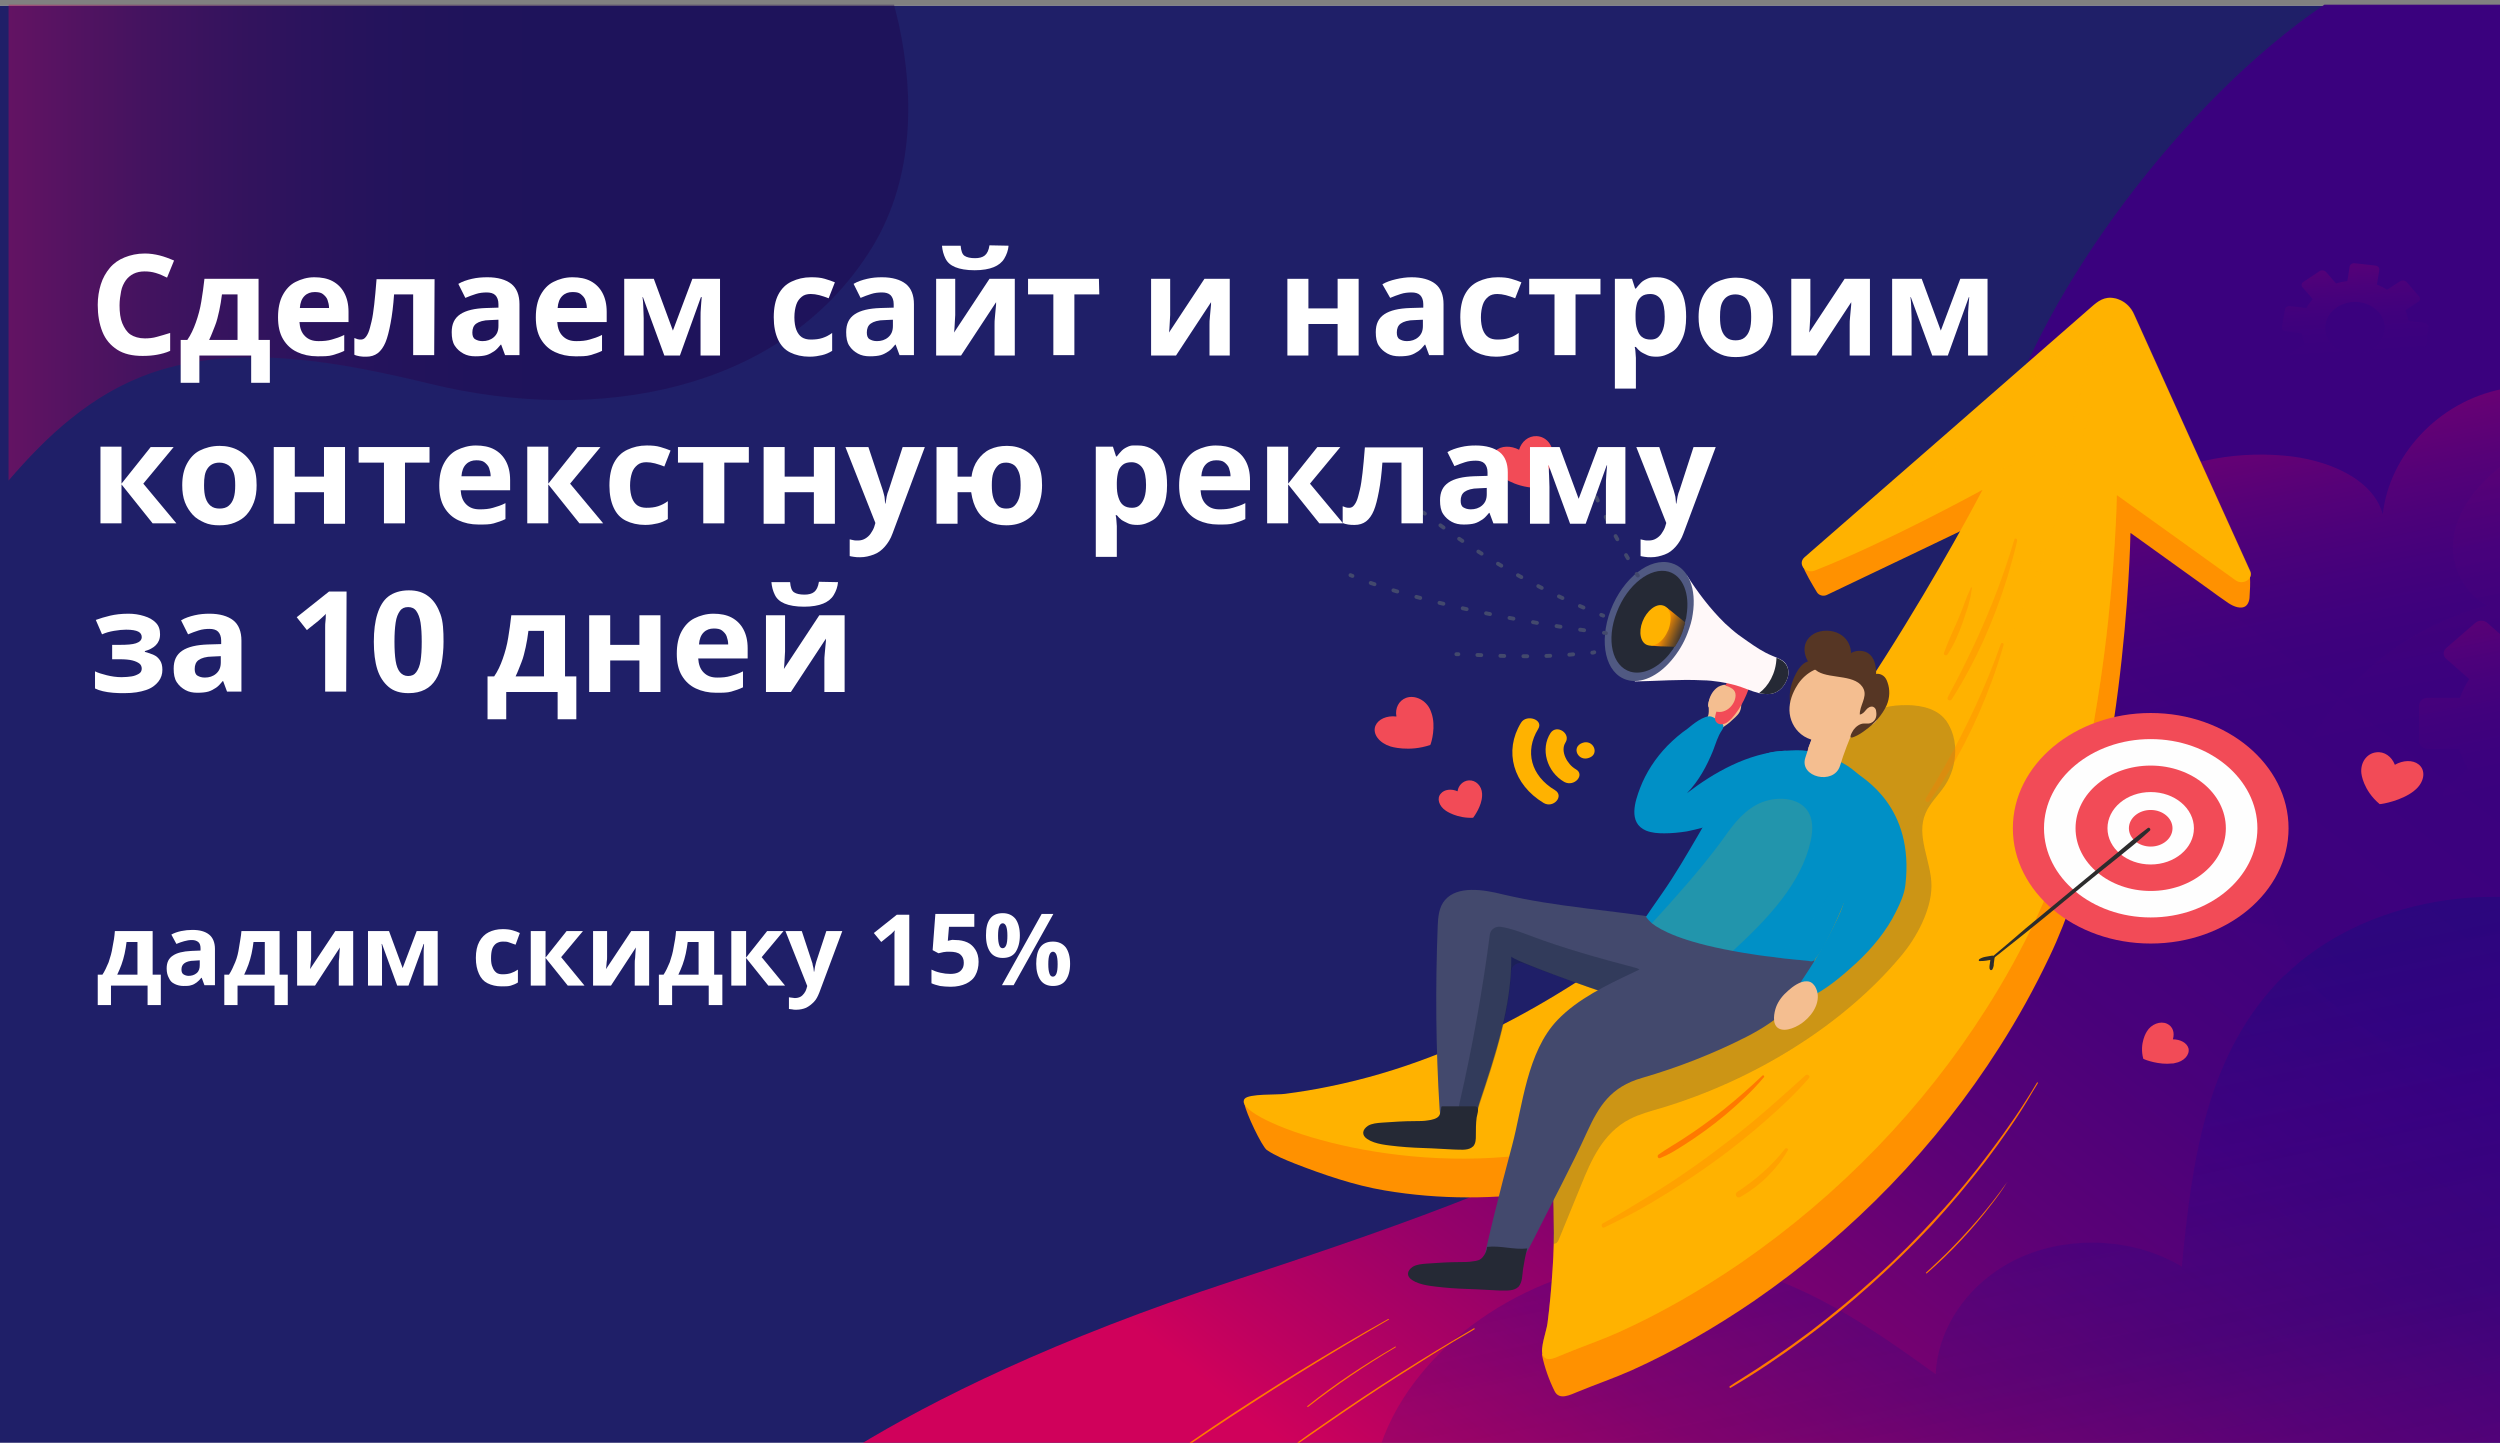 <?xml version="1.0" encoding="utf-8"?>
<!-- Generator: Adobe Illustrator 26.5.0, SVG Export Plug-In . SVG Version: 6.00 Build 0)  -->
<svg version="1.1" id="Слой_1" xmlns="http://www.w3.org/2000/svg" xmlns:xlink="http://www.w3.org/1999/xlink" x="0px" y="0px"
	 viewBox="0 0 642 370.5" style="enable-background:new 0 0 642 370.5;" xml:space="preserve">
<rect x="0" y="0" width="642" height="370.5" fill="#808080" stroke="none"/>
<style type="text/css">
	.st0{fill:#FFFFFF;}
	.st1{fill:#1F1F68;}
	.st2{opacity:0.39;}
	.st3{fill:url(#SVGID_1_);}
	.st4{fill:url(#SVGID_00000155848615088080259080000003096702600924918707_);}
	.st5{opacity:0.309;}
	.st6{fill:url(#SVGID_00000070080834400503824370000005741718350451670955_);}
	.st7{fill:url(#SVGID_00000174562997158590579020000014139525828709938879_);}
	.st8{fill:url(#SVGID_00000029016576759186010580000015286240835208718241_);}
	.st9{fill:#FF9100;}
	.st10{fill:#FFB200;}
	.st11{opacity:0.283;fill:#FFB200;enable-background:new    ;}
	.st12{opacity:0.283;}
	.st13{fill:#494949;}
	.st14{fill:#F24B57;}
	.st15{fill:#FEFEFE;}
	.st16{fill:#F4BE90;}
	.st17{fill:#43496D;}
	.st18{opacity:0.356;}
	.st19{fill:#15233A;}
	.st20{fill:#0090C6;}
	.st21{opacity:0.277;}
	.st22{fill:#252935;}
	.st23{fill:#563624;}
	.st24{fill:#FFF8F9;}
	.st25{fill:#505982;}
	.st26{fill:url(#SVGID_00000096775840048345989550000002550803174818087314_);}
	.st27{fill:#FF7900;}
	.st28{opacity:0.301;}
	.st29{opacity:0.134;}
	.st30{fill:#2C2C2D;}
	.st31{opacity:0.174;fill:url(#SVGID_00000019675753098591738130000014209223280290741922_);enable-background:new    ;}
	.st32{opacity:0.174;fill:url(#SVGID_00000057119624783151421420000010110074148960563600_);enable-background:new    ;}
	.st33{opacity:0.174;fill:url(#SVGID_00000114784614182070319450000017253194775042064037_);enable-background:new    ;}
	.st34{fill:none;stroke:#43496D;stroke-linecap:round;stroke-linejoin:round;}
	.st35{fill:none;stroke:#43496D;stroke-linecap:round;stroke-linejoin:round;stroke-dasharray:0.929,4.643;}
	.st36{fill:none;stroke:#43496D;stroke-linecap:round;stroke-linejoin:round;stroke-dasharray:0.988,4.937;}
	.st37{fill:none;stroke:#43496D;stroke-linecap:round;stroke-linejoin:round;stroke-dasharray:1.022,5.109;}
	.st38{fill:none;stroke:#43496D;stroke-linecap:round;stroke-linejoin:round;stroke-dasharray:0.984,4.921;}
</style>
<path class="st0" d="M262.4,211.8h1.3c1.1-2.3,2-4.5,2.7-6.8s1.1-4.7,1.5-7.3h10v14.1h2.3v8h-3.5v-5H266v5h-3.5L262.4,211.8
	L262.4,211.8z M270.7,200.7c-0.2,1.8-0.7,3.7-1.3,5.7s-1.2,3.8-2,5.4h6.7v-11.1L270.7,200.7L270.7,200.7z M282.7,197.7h3.3v8.3v2.2
	l-0.1,2.5h0.1l7.9-13h4.3v17.1H295v-8.2c0-1.1,0.1-2.7,0.2-4.9h-0.1l-7.9,13.1h-4.4L282.7,197.7L282.7,197.7L282.7,197.7z
	 M314.3,201.7c0,1.1-0.4,2-1.2,2.7s-1.8,1.2-3.2,1.4v0.1c1.6,0.2,2.8,0.6,3.6,1.3c0.8,0.7,1.3,1.6,1.3,2.8c0,1.6-0.6,2.8-1.9,3.7
	s-3,1.4-5.3,1.4c-2.5,0-4.5-0.3-6.1-0.9v-3c0.7,0.4,1.6,0.6,2.6,0.8s1.9,0.3,2.8,0.3c2.9,0,4.3-0.8,4.3-2.5c0-0.8-0.5-1.3-1.4-1.7
	s-2.3-0.6-4.1-0.6h-1.6v-3h1.4c1.8,0,3.1-0.2,4-0.5c0.8-0.3,1.2-0.9,1.2-1.7c0-0.6-0.3-1.1-0.8-1.4c-0.5-0.4-1.3-0.5-2.3-0.5
	c-1.6,0-3.2,0.5-4.7,1.4l-1.6-2.4c1-0.6,2-1.1,3.1-1.4c1.1-0.3,2.3-0.5,3.6-0.5c1.9,0,3.4,0.4,4.5,1.2
	C313.8,199.4,314.3,200.4,314.3,201.7z M328.5,214.8l-1.2-4.1h-6.2l-1.2,4.1H316l6-17.2h4.4l6.1,17.2H328.5z M326.4,207.7
	c-1.1-3.7-1.8-5.8-1.9-6.3s-0.2-0.9-0.3-1.1c-0.3,1-1,3.5-2.2,7.4L326.4,207.7L326.4,207.7z M334.6,197.7h3.3v8.3v2.2l-0.1,2.5h0.1
	l7.9-13h4.3v17.1h-3.3v-8.2c0-1.1,0.1-2.7,0.2-4.9h-0.1l-7.9,13.1h-4.4V197.7z M348,192.1c-0.1,1.5-0.7,2.5-1.7,3.2s-2.3,1-4.1,1
	c-1.9,0-3.2-0.3-4.1-1c-0.9-0.6-1.4-1.7-1.5-3.2h3.2c0.1,0.8,0.3,1.4,0.6,1.7c0.4,0.3,1,0.5,1.9,0.5c0.8,0,1.4-0.2,1.8-0.5
	c0.4-0.4,0.6-0.9,0.7-1.7H348z M368.4,214.8h-3.6v-7.4H358v7.4h-3.6v-17.1h3.6v6.7h6.8v-6.7h3.6V214.8z"/>
<g>
	<path class="st0" d="M136.5,246.9c0.9-0.1,2-0.3,3.5-0.3c1.8,0,3.1,0.4,4,1.2c0.8,0.7,1.2,1.7,1.2,3s-0.4,2.3-1.1,3
		c-1,1-2.5,1.6-4.3,1.6c-0.5,0-1,0-1.5-0.1v5.7h-1.8C136.5,261,136.5,246.9,136.5,246.9z M138.4,253.7c0.4,0.1,0.9,0.1,1.5,0.1
		c2.2,0,3.5-1.1,3.5-3s-1.3-2.8-3.3-2.8c-0.8,0-1.4,0.1-1.7,0.1V253.7z"/>
	<path class="st0" d="M152.7,260.9l-0.1-1.3h-0.1c-0.6,0.8-1.7,1.5-3.1,1.5c-2.1,0-3.1-1.4-3.1-2.9c0-2.5,2.2-3.8,6.1-3.8v-0.2
		c0-0.8-0.2-2.4-2.3-2.4c-0.9,0-1.9,0.3-2.6,0.8l-0.4-1.2c0.8-0.5,2.1-0.9,3.3-0.9c3.1,0,3.9,2.1,3.9,4.2v3.8c0,0.9,0,1.7,0.2,2.4
		L152.7,260.9L152.7,260.9z M152.5,255.7c-2,0-4.3,0.3-4.3,2.3c0,1.2,0.8,1.8,1.7,1.8c1.3,0,2.2-0.8,2.5-1.7
		c0.1-0.2,0.1-0.4,0.1-0.6V255.7z"/>
	<path class="st0" d="M158.1,255h0.9c1.6,0,2.6-0.7,2.6-1.7c0-0.9-0.8-1.5-2-1.5c-0.8,0-1.7,0.3-2.5,0.7l-0.5-1.1
		c1-0.6,2.2-0.9,3.4-0.9c1.6,0,3.4,0.7,3.4,2.7c0,1.3-1.2,2.1-2.3,2.3l0,0c1.5,0.1,2.8,1,2.8,2.5c0,2.2-2.2,3-4.4,3
		c-1.2,0-2.4-0.3-3.3-0.8l0.5-1.2c0.7,0.4,1.7,0.7,2.7,0.7c1.5,0,2.5-0.7,2.5-1.7c0-1.4-1.4-1.7-3-1.7H158V255H158.1z"/>
	<path class="st0" d="M166.3,254c0-1.3,0-2.4-0.1-3.3h1.7l0.1,1.7l0,0c0.8-1.2,2-2,3.6-2c2.5,0,4.3,2.1,4.3,5.2
		c0,3.7-2.2,5.5-4.6,5.5c-1.3,0-2.5-0.6-3.1-1.6l0,0v5.5h-1.8L166.3,254L166.3,254z M168.1,256.7c0,0.3,0,0.5,0.1,0.8
		c0.3,1.3,1.4,2.2,2.8,2.2c2,0,3.1-1.6,3.1-3.9c0-2-1.1-3.8-3-3.8c-1.3,0-2.4,0.9-2.8,2.3c-0.1,0.2-0.1,0.5-0.1,0.8L168.1,256.7
		L168.1,256.7z"/>
	<path class="st0" d="M183.9,260.9l-0.1-1.3h-0.1c-0.6,0.8-1.7,1.5-3.1,1.5c-2.1,0-3.1-1.4-3.1-2.9c0-2.5,2.2-3.8,6.1-3.8v-0.2
		c0-0.8-0.2-2.4-2.3-2.4c-0.9,0-1.9,0.3-2.6,0.8l-0.4-1.2c0.8-0.5,2.1-0.9,3.3-0.9c3.1,0,3.9,2.1,3.9,4.2v3.8c0,0.9,0,1.7,0.2,2.4
		L183.9,260.9L183.9,260.9z M183.6,255.7c-2,0-4.3,0.3-4.3,2.3c0,1.2,0.8,1.8,1.7,1.8c1.3,0,2.2-0.8,2.5-1.7
		c0.1-0.2,0.1-0.4,0.1-0.6C183.6,257.5,183.6,255.7,183.6,255.7z"/>
	<path class="st0" d="M196,247.2c-0.5,0.2-1.4,0.4-2.1,0.5c-1.6,0.3-2.8,0.8-3.6,1.9c-0.7,0.9-1,2.3-1.1,3.4h0.1
		c0.7-1.5,2.1-2.3,3.5-2.3c2.5,0,4.3,1.8,4.3,5c0,3.3-1.7,5.4-4.7,5.4c-3.6,0-4.7-3.4-4.7-6.8c0-2.3,0.5-4.2,1.6-5.6
		c1-1.4,2.4-2.1,4.4-2.4c0.8-0.1,1.8-0.3,2.5-0.5L196,247.2z M192.4,252.1c-1.1,0-1.9,0.6-2.3,1.4c-0.3,0.6-0.5,1.3-0.5,2.2
		c0,1.7,0.8,4.1,2.8,4.1s2.8-2,2.8-3.8C195.2,254.2,194.6,252.1,192.4,252.1z"/>
	<path class="st0" d="M208.6,255.7c0,3.8-2.6,5.4-5.1,5.4c-2.8,0-4.9-2-4.9-5.2c0-3.4,2.2-5.4,5-5.4
		C206.7,250.5,208.6,252.6,208.6,255.7z M200.6,255.8c0,2.2,1.3,3.9,3.1,3.9s3.1-1.7,3.1-3.9c0-1.7-0.9-3.9-3-3.9
		C201.7,251.9,200.6,253.9,200.6,255.8z"/>
	<path class="st0" d="M217.7,250.7v1.5h-3.2v8.7h-1.8v-8.7h-3.2v-1.5H217.7z"/>
	<path class="st0" d="M221.1,250.7v4.4h0.4l3.8-4.4h2.2l-4.4,4.6c1.6,0.2,2.6,1.3,3.4,3.1c0.3,0.7,0.6,1.7,1.1,2.5h-1.9
		c-0.3-0.4-0.6-1.2-0.9-2.1c-0.7-1.6-1.6-2.4-3.4-2.4H221v4.5h-1.8v-10.2H221.1L221.1,250.7z"/>
	<path class="st0" d="M235.2,260.9l-0.1-1.3H235c-0.6,0.8-1.7,1.5-3.1,1.5c-2.1,0-3.1-1.4-3.1-2.9c0-2.5,2.2-3.8,6.1-3.8v-0.2
		c0-0.8-0.2-2.4-2.3-2.4c-0.9,0-1.9,0.3-2.6,0.8l-0.4-1.2c0.8-0.5,2.1-0.9,3.3-0.9c3.1,0,3.9,2.1,3.9,4.2v3.8c0,0.9,0,1.7,0.2,2.4
		L235.2,260.9L235.2,260.9z M234.9,255.7c-2,0-4.3,0.3-4.3,2.3c0,1.2,0.8,1.8,1.7,1.8c1.3,0,2.2-0.8,2.5-1.7
		c0.1-0.2,0.1-0.4,0.1-0.6V255.7z"/>
	<path class="st0" d="M250.2,245.9v4.6c3,0.2,5.1,2.1,5.1,5.2c0,3.3-2.3,5.1-5.1,5.3v4h-1.7v-3.9c-2.9-0.2-5.1-2-5.1-5.2
		c0-3.4,2.2-5.1,5.1-5.4v-4.6L250.2,245.9L250.2,245.9z M248.5,251.8c-2.1,0.3-3.3,2-3.3,4c0,2.1,1.3,3.7,3.3,4V251.8z M250.2,259.8
		c2-0.3,3.3-2,3.3-4c0-2.1-1.2-3.7-3.3-4V259.8z"/>
	<path class="st0" d="M259.3,250.7v4.3c0,1.6,0,2.6-0.1,4.1h0.1c0.6-1.2,1-2,1.6-3.1l3.2-5.2h2.2V261h-1.8v-4.3c0-1.7,0-2.5,0.1-4.2
		h-0.1c-0.7,1.3-1.1,2.1-1.7,3.1c-1,1.6-2.1,3.5-3.2,5.3h-2.1v-10.2L259.3,250.7L259.3,250.7z"/>
	<path class="st0" d="M269.2,254c0-1.3,0-2.4-0.1-3.3h1.7l0.1,1.7l0,0c0.8-1.2,2-2,3.6-2c2.5,0,4.3,2.1,4.3,5.2
		c0,3.7-2.2,5.5-4.6,5.5c-1.3,0-2.5-0.6-3.1-1.6l0,0v5.5h-1.8L269.2,254L269.2,254z M271,256.7c0,0.3,0,0.5,0.1,0.8
		c0.3,1.3,1.4,2.2,2.8,2.2c2,0,3.1-1.6,3.1-3.9c0-2-1.1-3.8-3-3.8c-1.3,0-2.4,0.9-2.8,2.3c-0.1,0.2-0.1,0.5-0.1,0.8v1.6H271z"/>
	<path class="st0" d="M281.3,250.7h2.3l1.8,5.1c0.3,0.8,0.7,2,0.9,2.8l0,0c0.2-0.8,0.8-2.4,1.2-3.5l1.6-4.4h2.3l0.7,10.2h-1.8
		l-0.2-4.9c-0.1-1.1-0.1-2.4-0.2-3.6h-0.1c-0.3,0.9-0.5,1.7-1.1,3.3l-2,5.1h-1.3l-1.8-5c-0.3-1-0.8-2.4-1-3.4h-0.1
		c0,1.2-0.1,2.5-0.2,3.7l-0.3,4.8h-1.7L281.3,250.7z"/>
	<path class="st0" d="M295.6,256.1c0,2.5,1.6,3.5,3.5,3.5c1.3,0,2.1-0.2,2.8-0.5l0.3,1.3c-0.7,0.3-1.8,0.6-3.4,0.6
		c-3.1,0-5-2.1-5-5.1s1.8-5.5,4.8-5.5c3.3,0,4.2,2.9,4.2,4.8c0,0.4,0,0.7-0.1,0.9H295.6z M301,254.8c0-1.2-0.5-3-2.6-3
		c-1.9,0-2.7,1.7-2.8,3H301z"/>
	<path class="st0" d="M306.9,250.7v4.1h4.8v-4.1h1.8v10.2h-1.8v-4.6h-4.8v4.6h-1.8v-10.2H306.9z"/>
	<path class="st0" d="M318.4,250.7v4.1h4.8v-4.1h1.8v10.2h-1.8v-4.6h-4.8v4.6h-1.8v-10.2H318.4z"/>
	<path class="st0" d="M337.2,255.7c0,3.8-2.6,5.4-5.1,5.4c-2.8,0-4.9-2-4.9-5.2c0-3.4,2.2-5.4,5-5.4
		C335.3,250.5,337.2,252.6,337.2,255.7z M329.2,255.8c0,2.2,1.3,3.9,3.1,3.9c1.8,0,3.1-1.7,3.1-3.9c0-1.7-0.9-3.9-3-3.9
		C330.3,251.9,329.2,253.9,329.2,255.8z"/>
	<path class="st0" d="M345.8,250.7v1.5h-4.4v8.7h-1.8v-10.2H345.8z"/>
	<path class="st0" d="M356.4,255.7c0,3.8-2.6,5.4-5.1,5.4c-2.8,0-4.9-2-4.9-5.2c0-3.4,2.2-5.4,5-5.4
		C354.5,250.5,356.4,252.6,356.4,255.7z M348.4,255.8c0,2.2,1.3,3.9,3.1,3.9c1.8,0,3.1-1.7,3.1-3.9c0-1.7-0.9-3.9-3-3.9
		S348.4,253.9,348.4,255.8z"/>
	<path class="st0" d="M370.5,260.5c-0.5,0.3-1.6,0.6-2.9,0.6c-3.1,0-5.1-2.1-5.1-5.2c0-3.1,2.1-5.4,5.5-5.4c1.1,0,2.1,0.3,2.6,0.5
		l-0.4,1.4c-0.4-0.3-1.1-0.5-2.1-0.5c-2.3,0-3.6,1.7-3.6,3.8c0,2.4,1.5,3.8,3.5,3.8c1,0,1.7-0.3,2.3-0.5L370.5,260.5z"/>
	<path class="st0" d="M379.8,250.7v1.5h-3.2v8.7h-1.8v-8.7h-3.2v-1.5H379.8z"/>
	<path class="st0" d="M383.1,250.7v4.3c0,1.6,0,2.6-0.1,4.1h0.1c0.6-1.2,1-2,1.6-3.1l3.2-5.2h2.2V261h-1.8v-4.3c0-1.7,0-2.5,0.1-4.2
		h-0.1c-0.7,1.3-1.1,2.1-1.7,3.1c-1,1.6-2.1,3.5-3.2,5.3h-2.1v-10.2L383.1,250.7L383.1,250.7z"/>
	<path class="st0" d="M400.8,250.7v10.2H399v-8.8h-3.5v2.6c0,2.9-0.3,4.8-1.6,5.6c-0.5,0.4-1.1,0.6-2,0.6l-0.2-1.4
		c0.4-0.1,0.8-0.2,1-0.4c0.9-0.7,1-2.1,1-4.4v-4.1L400.8,250.7L400.8,250.7z"/>
	<path class="st0" d="M411.3,260.9h-1.8v-4.3h-1.4c-0.8,0-1.3,0.2-1.7,0.6c-0.8,0.6-1,1.9-1.4,2.9c-0.1,0.3-0.3,0.6-0.4,0.8h-2
		c0.2-0.3,0.4-0.7,0.6-1.2c0.4-1,0.7-2.3,1.6-3.1c0.3-0.3,0.7-0.5,1.2-0.6v-0.1c-1.3-0.1-2.7-1-2.7-2.5c0-1,0.6-1.8,1.3-2.2
		c0.8-0.5,2.1-0.7,3.4-0.7c1.2,0,2.4,0.1,3.3,0.2V260.9z M409.5,251.9c-0.5-0.1-0.9-0.1-1.5-0.1c-1.3,0-2.8,0.4-2.8,1.8
		c0,1.3,1.6,1.8,2.7,1.8c0.8,0,1.2,0,1.6,0L409.5,251.9L409.5,251.9z"/>
	<path class="st0" d="M413.1,263.4c0.5-1.2,1-3.5,1.3-5l2.1-0.2c-0.5,1.8-1.4,4.1-2,5.1L413.1,263.4z"/>
	<path class="st0" d="M430.7,250.7v10.2h-1.8v-8.8h-3.5v2.6c0,2.9-0.3,4.8-1.6,5.6c-0.5,0.4-1.1,0.6-2,0.6l-0.2-1.4
		c0.4-0.1,0.8-0.2,1-0.4c0.9-0.7,1-2.1,1-4.4v-4.1L430.7,250.7L430.7,250.7z"/>
	<path class="st0" d="M442.9,255.7c0,3.8-2.6,5.4-5.1,5.4c-2.8,0-4.9-2-4.9-5.2c0-3.4,2.2-5.4,5-5.4
		C441,250.5,442.9,252.6,442.9,255.7z M434.9,255.8c0,2.2,1.3,3.9,3.1,3.9c1.8,0,3.1-1.7,3.1-3.9c0-1.7-0.9-3.9-3-3.9
		S434.9,253.9,434.9,255.8z"/>
	<path class="st0" d="M451.5,250.7v1.5h-4.4v8.7h-1.8v-10.2H451.5z"/>
	<path class="st0" d="M462.1,255.7c0,3.8-2.6,5.4-5.1,5.4c-2.8,0-4.9-2-4.9-5.2c0-3.4,2.2-5.4,5-5.4
		C460.2,250.5,462.1,252.6,462.1,255.7z M454.1,255.8c0,2.2,1.3,3.9,3.1,3.9c1.8,0,3.1-1.7,3.1-3.9c0-1.7-0.9-3.9-3-3.9
		S454.1,253.9,454.1,255.8z"/>
	<path class="st0" d="M471.2,250.7v1.5H468v8.7h-1.8v-8.7H463v-1.5H471.2z"/>
	<path class="st0" d="M474.5,250.7v4.3c0,1.6,0,2.6-0.1,4.1h0.1c0.6-1.2,1-2,1.6-3.1l3.2-5.2h2.2V261h-1.8v-4.3c0-1.7,0-2.5,0.1-4.2
		h-0.1c-0.7,1.3-1.1,2.1-1.7,3.1c-1,1.6-2.1,3.5-3.2,5.3h-2.1v-10.2L474.5,250.7L474.5,250.7z"/>
	<path class="st0" d="M492.8,250.7v10.2H491v-8.7h-4.7v8.7h-1.8v-10.2H492.8z"/>
	<path class="st0" d="M501.4,260.9l-0.1-1.3h-0.1c-0.6,0.8-1.7,1.5-3.1,1.5c-2.1,0-3.1-1.4-3.1-2.9c0-2.5,2.2-3.8,6.1-3.8v-0.2
		c0-0.8-0.2-2.4-2.3-2.4c-0.9,0-1.9,0.3-2.6,0.8l-0.4-1.2c0.8-0.5,2.1-0.9,3.3-0.9c3.1,0,3.9,2.1,3.9,4.2v3.8c0,0.9,0,1.7,0.2,2.4
		L501.4,260.9L501.4,260.9z M501.1,255.7c-2,0-4.3,0.3-4.3,2.3c0,1.2,0.8,1.8,1.7,1.8c1.3,0,2.2-0.8,2.5-1.7
		c0.1-0.2,0.1-0.4,0.1-0.6L501.1,255.7L501.1,255.7z"/>
	<path class="st0" d="M504.7,263.4c0.5-1.2,1-3.5,1.3-5l2.1-0.2c-0.5,1.8-1.4,4.1-2,5.1L504.7,263.4z"/>
	<path class="st0" d="M240.5,275.9v8.8h1l-0.1,4.6H240l-0.1-3.2h-7l-0.1,3.2h-1.4l-0.1-4.6h0.9c0.4-0.7,0.8-1.3,1-2.1
		c0.4-1.3,0.6-2.6,0.6-4.1v-2.6L240.5,275.9L240.5,275.9z M235.4,279c0,1.3-0.2,2.6-0.5,3.8c-0.2,0.7-0.5,1.3-0.8,1.9h4.7v-7.3h-3.3
		L235.4,279L235.4,279z"/>
	<path class="st0" d="M245.5,275.9v4.3c0,1.6,0,2.6-0.1,4.1h0.1c0.6-1.2,1-2,1.6-3.1l3.2-5.2h2.2v10.1h-1.8v-4.3
		c0-1.7,0-2.5,0.1-4.2h-0.1c-0.7,1.3-1.1,2.1-1.7,3.1c-1,1.6-2.1,3.5-3.2,5.3h-2.1v-10.2L245.5,275.9L245.5,275.9z"/>
	<path class="st0" d="M256.2,280.2h0.9c1.6,0,2.6-0.7,2.6-1.7c0-0.9-0.8-1.5-2-1.5c-0.8,0-1.7,0.3-2.5,0.7l-0.5-1.1
		c1-0.6,2.2-0.9,3.4-0.9c1.6,0,3.4,0.7,3.4,2.7c0,1.3-1.2,2.1-2.3,2.3l0,0c1.5,0.1,2.8,1,2.8,2.5c0,2.2-2.2,3-4.4,3
		c-1.2,0-2.4-0.3-3.3-0.8l0.5-1.2c0.7,0.4,1.7,0.7,2.7,0.7c1.5,0,2.5-0.7,2.5-1.7c0-1.4-1.4-1.7-3-1.7h-0.9v-1.3H256.2z"/>
	<path class="st0" d="M270.1,286.1l-0.1-1.3h-0.1c-0.6,0.8-1.7,1.5-3.1,1.5c-2.1,0-3.1-1.4-3.1-2.9c0-2.5,2.2-3.8,6.1-3.8v-0.2
		c0-0.8-0.2-2.4-2.3-2.4c-0.9,0-1.9,0.3-2.6,0.8l-0.4-1.2c0.8-0.5,2.1-0.9,3.3-0.9c3.1,0,3.9,2.1,3.9,4.2v3.8c0,0.9,0,1.7,0.2,2.4
		H270.1L270.1,286.1z M269.8,280.9c-2,0-4.3,0.3-4.3,2.3c0,1.2,0.8,1.8,1.7,1.8c1.3,0,2.2-0.8,2.5-1.7c0.1-0.2,0.1-0.4,0.1-0.6
		L269.8,280.9L269.8,280.9z"/>
	<path class="st0" d="M276.3,275.9v4.3c0,1.6,0,2.6-0.1,4.1h0.1c0.6-1.2,1-2,1.6-3.1l3.2-5.2h2.2v10.1h-1.8v-4.3
		c0-1.7,0-2.5,0.1-4.2h-0.1c-0.7,1.3-1.1,2.1-1.7,3.1c-1,1.6-2.1,3.5-3.2,5.3h-2.1v-10.2L276.3,275.9L276.3,275.9z M277.5,271.8
		c0.1,0.9,0.5,1.6,1.3,1.6c0.9,0,1.3-0.7,1.4-1.6h1.3c-0.1,1.7-1.2,2.6-2.8,2.6c-1.8,0-2.6-1.2-2.6-2.6H277.5z"/>
	<path class="st0" d="M288,275.9v4.1h4.8v-4.1h1.8v10.2h-1.8v-4.6H288v4.6h-1.8v-10.2H288z"/>
	<path class="st0" d="M310.5,275.9v10.2h-1.8v-8.7H304v8.7h-1.8v-10.2H310.5z"/>
	<path class="st0" d="M322.7,280.9c0,3.8-2.6,5.4-5.1,5.4c-2.8,0-4.9-2-4.9-5.2c0-3.4,2.2-5.4,5-5.4
		C320.7,275.7,322.7,277.8,322.7,280.9z M314.6,281c0,2.2,1.3,3.9,3.1,3.9s3.1-1.7,3.1-3.9c0-1.7-0.9-3.9-3-3.9
		S314.6,279.1,314.6,281z"/>
	<path class="st0" d="M332.7,275.9v10.2h-1.8v-8.7h-3.5v2.6c0,2.9-0.3,4.8-1.6,5.6c-0.5,0.4-1.1,0.6-2,0.6l-0.2-1.4
		c0.4-0.1,0.8-0.2,1-0.4c0.9-0.7,1-2.1,1-4.4v-4.1L332.7,275.9L332.7,275.9z"/>
	<path class="st0" d="M337.4,275.9v4.3c0,1.6,0,2.6-0.1,4.1h0.1c0.6-1.2,1-2,1.6-3.1l3.2-5.2h2.2v10.1h-1.8v-4.3
		c0-1.7,0-2.5,0.1-4.2h-0.1c-0.7,1.3-1.1,2.1-1.7,3.1c-1,1.6-2.1,3.5-3.2,5.3h-2.1v-10.2L337.4,275.9L337.4,275.9z"/>
	<path class="st0" d="M353.6,275.9v1.5h-4.4v8.7h-1.8v-10.2H353.6z"/>
	<path class="st0" d="M355.3,279.2c0-1.3,0-2.4-0.1-3.3h1.7l0.1,1.7l0,0c0.8-1.2,2-2,3.6-2c2.5,0,4.3,2.1,4.3,5.2
		c0,3.7-2.2,5.5-4.6,5.5c-1.3,0-2.5-0.6-3.1-1.6l0,0v5.5h-1.8v-11L355.3,279.2L355.3,279.2z M357.1,281.9c0,0.3,0,0.5,0.1,0.8
		c0.3,1.3,1.4,2.2,2.8,2.2c2,0,3.1-1.6,3.1-3.9c0-2-1.1-3.8-3-3.8c-1.3,0-2.4,0.9-2.8,2.3c-0.1,0.2-0.1,0.5-0.1,0.8v1.6H357.1z"/>
	<path class="st0" d="M372.9,286.1l-0.1-1.3h-0.1c-0.6,0.8-1.7,1.5-3.1,1.5c-2.1,0-3.1-1.4-3.1-2.9c0-2.5,2.2-3.8,6.1-3.8v-0.2
		c0-0.8-0.2-2.4-2.3-2.4c-0.9,0-1.9,0.3-2.6,0.8l-0.4-1.2c0.8-0.5,2.1-0.9,3.3-0.9c3.1,0,3.9,2.1,3.9,4.2v3.8c0,0.9,0,1.7,0.2,2.4
		H372.9L372.9,286.1z M372.6,280.9c-2,0-4.3,0.3-4.3,2.3c0,1.2,0.8,1.8,1.7,1.8c1.3,0,2.2-0.8,2.5-1.7c0.1-0.2,0.1-0.4,0.1-0.6
		L372.6,280.9L372.6,280.9z"/>
	<path class="st0" d="M383.4,271.1v4.6c3,0.2,5.1,2.1,5.1,5.2c0,3.3-2.3,5.1-5.1,5.3v4h-1.7v-3.9c-2.9-0.2-5.1-2-5.1-5.2
		c0-3.4,2.2-5.1,5.1-5.4v-4.6H383.4z M381.7,277c-2.1,0.3-3.3,2-3.3,4c0,2.1,1.3,3.7,3.3,4V277z M383.4,285c2-0.3,3.3-2,3.3-4
		c0-2.1-1.2-3.7-3.3-4V285z"/>
	<path class="st0" d="M392.5,275.9v4.3c0,1.6,0,2.6-0.1,4.1h0.1c0.6-1.2,1-2,1.6-3.1l3.2-5.2h2.2v10.1h-1.8v-4.3
		c0-1.7,0-2.5,0.1-4.2h-0.1c-0.7,1.3-1.1,2.1-1.7,3.1c-1,1.6-2.1,3.5-3.2,5.3h-2.1v-10.2L392.5,275.9L392.5,275.9z"/>
	<path class="st0" d="M404.2,275.9v4.3c0,1.6,0,2.6-0.1,4.1h0.1c0.6-1.2,1-2,1.6-3.1l3.2-5.2h2.2v10.1h-1.8v-4.3
		c0-1.7,0-2.5,0.1-4.2h-0.1c-0.7,1.3-1.1,2.1-1.7,3.1c-1,1.6-2.1,3.5-3.2,5.3h-2.1v-10.2L404.2,275.9L404.2,275.9z"/>
</g>
<rect y="1.5" class="st0" width="642" height="369.7"/>
<rect y="1.5" class="st1" width="642" height="369.7"/>
<g>
	<path class="st0" d="M39.2,239.1v11.2h2.1v7.8h-3.4v-5h-9.4v5h-3.4v-7.8h1.2c0.6-0.9,1.1-2,1.6-3.2c0.4-1.2,0.8-2.5,1-3.9
		c0.3-1.4,0.5-2.7,0.6-4.1H39.2z M35.4,241.9h-2.9c-0.1,1-0.3,2-0.5,3s-0.5,1.9-0.8,2.8c-0.3,0.9-0.7,1.7-1.1,2.6h5.2v-8.4H35.4z"/>
	<path class="st0" d="M49.4,238.8c1.9,0,3.3,0.4,4.3,1.2s1.5,2.1,1.5,3.7v9.3h-2.7l-0.7-1.9h-0.1c-0.4,0.5-0.8,0.9-1.2,1.2
		s-0.9,0.6-1.4,0.7c-0.5,0.2-1.2,0.2-2,0.2s-1.6-0.2-2.2-0.5c-0.7-0.3-1.2-0.8-1.5-1.5c-0.4-0.7-0.6-1.5-0.6-2.5
		c0-1.5,0.5-2.6,1.6-3.3c1-0.7,2.6-1.1,4.7-1.2l2.4-0.1v-0.6c0-0.7-0.2-1.3-0.6-1.6c-0.4-0.3-0.9-0.5-1.6-0.5c-0.7,0-1.3,0.1-2,0.3
		s-1.3,0.4-2,0.7L44,240c0.7-0.4,1.6-0.7,2.5-0.9C47.5,238.9,48.4,238.8,49.4,238.8z M51.4,246.6l-1.5,0.1c-1.2,0-2.1,0.3-2.6,0.7
		s-0.7,0.9-0.7,1.6c0,0.6,0.2,1,0.5,1.2s0.8,0.4,1.3,0.4c0.8,0,1.5-0.2,2.1-0.7s0.8-1.2,0.8-2.1v-1.2H51.4z"/>
	<path class="st0" d="M71.8,239.1v11.2h2.1v7.8h-3.4v-5H61v5h-3.4v-7.8h1.2c0.6-0.9,1.1-2,1.6-3.2s0.8-2.5,1-3.9s0.5-2.7,0.6-4.1
		H71.8z M68,241.9h-2.9c-0.1,1-0.3,2-0.5,3s-0.5,1.9-0.8,2.8c-0.3,0.9-0.7,1.7-1.1,2.6H68V241.9z"/>
	<path class="st0" d="M79.9,239.1v5.5c0,0.3,0,0.6,0,1.1c0,0.4,0,0.9-0.1,1.3c0,0.4-0.1,0.8-0.1,1.2s-0.1,0.6-0.1,0.7l6.5-9.8h4.6
		v14H87v-5.6c0-0.5,0-1,0.1-1.5c0-0.6,0.1-1.1,0.1-1.6s0.1-0.9,0.1-1.1l-6.4,9.8h-4.6v-14L79.9,239.1L79.9,239.1z"/>
	<path class="st0" d="M112.4,239.1v14h-3.6v-6.9c0-0.7,0-1.3,0-2s0.1-1.3,0.1-1.8h-0.1l-3.9,10.7H102l-3.9-10.7H98
		c0.1,0.6,0.1,1.2,0.1,1.8s0,1.4,0,2.1v6.8h-3.6v-14h5.4l3.5,9.5l3.6-9.5L112.4,239.1L112.4,239.1z"/>
	<path class="st0" d="M128.8,253.3c-1.4,0-2.6-0.3-3.6-0.8s-1.7-1.3-2.2-2.4c-0.5-1.1-0.8-2.4-0.8-4.1c0-1.7,0.3-3.1,0.9-4.2
		c0.6-1.1,1.4-1.9,2.4-2.4s2.2-0.8,3.6-0.8c1,0,1.8,0.1,2.5,0.3s1.3,0.4,1.9,0.7l-1.1,3c-0.6-0.2-1.2-0.4-1.7-0.6
		c-0.5-0.2-1-0.2-1.6-0.2c-0.7,0-1.2,0.2-1.7,0.5c-0.4,0.3-0.8,0.8-1,1.4c-0.2,0.6-0.3,1.4-0.3,2.4c0,0.9,0.1,1.7,0.4,2.3
		c0.2,0.6,0.6,1.1,1,1.4c0.4,0.3,1,0.4,1.6,0.4c0.8,0,1.5-0.1,2.1-0.3s1.2-0.5,1.8-0.9v3.3c-0.6,0.4-1.2,0.6-1.8,0.8
		C130.6,253.3,129.8,253.3,128.8,253.3z"/>
	<path class="st0" d="M145.5,239.1h4.2l-5.6,6.7l6,7.3h-4.3l-5.7-7.1v7.1h-3.8v-14h3.8v6.8L145.5,239.1z"/>
	<path class="st0" d="M155.9,239.1v5.5c0,0.3,0,0.6,0,1.1c0,0.4,0,0.9-0.1,1.3c0,0.4-0.1,0.8-0.1,1.2s-0.1,0.6-0.1,0.7l6.5-9.8h4.6
		v14H163v-5.6c0-0.5,0-1,0.1-1.5c0-0.6,0.1-1.1,0.1-1.6s0.1-0.9,0.1-1.1l-6.4,9.8h-4.6v-14L155.9,239.1L155.9,239.1z"/>
	<path class="st0" d="M183.4,239.1v11.2h2.1v7.8H182v-5h-9.4v5h-3.4v-7.8h1.2c0.6-0.9,1.1-2,1.6-3.2c0.4-1.2,0.8-2.5,1-3.9
		c0.3-1.4,0.5-2.7,0.6-4.1H183.4z M179.5,241.9h-2.9c-0.1,1-0.3,2-0.5,3s-0.5,1.9-0.8,2.8c-0.3,0.9-0.7,1.7-1.1,2.6h5.2v-8.4H179.5z
		"/>
	<path class="st0" d="M197,239.1h4.2l-5.6,6.7l6,7.3h-4.3l-5.7-7.1v7.1h-3.8v-14h3.8v6.8L197,239.1z"/>
	<path class="st0" d="M201.7,239.1h4.2l2.6,7.9c0.1,0.3,0.2,0.5,0.2,0.8c0.1,0.3,0.1,0.5,0.2,0.8c0,0.3,0.1,0.6,0.1,0.9h0.1
		c0.1-0.5,0.1-0.9,0.2-1.3c0.1-0.4,0.2-0.8,0.3-1.2l2.6-7.9h4.1l-5.9,15.8c-0.4,1-0.8,1.8-1.4,2.4c-0.6,0.6-1.2,1.1-2,1.5
		c-0.7,0.3-1.6,0.5-2.5,0.5c-0.4,0-0.8,0-1.1-0.1c-0.3,0-0.6-0.1-0.8-0.1v-3c0.2,0,0.4,0.1,0.7,0.1s0.5,0.1,0.8,0.1
		c0.5,0,1-0.1,1.4-0.3c0.4-0.2,0.7-0.5,1-0.9s0.5-0.8,0.6-1.2l0.2-0.7L201.7,239.1z"/>
	<path class="st0" d="M233.6,253.1h-3.9v-10.6c0-0.3,0-0.7,0-1.1c0-0.4,0-0.9,0-1.3c0-0.5,0-0.9,0.1-1.2c-0.1,0.1-0.3,0.3-0.6,0.6
		s-0.5,0.5-0.8,0.7l-2.1,1.7l-1.9-2.3l5.9-4.7h3.2v18.2H233.6z"/>
	<path class="st0" d="M245.4,241.4c1.1,0,2.1,0.2,3,0.6c0.9,0.4,1.6,1.1,2.1,1.9s0.8,1.8,0.8,3.1s-0.3,2.5-0.8,3.4
		c-0.5,1-1.4,1.7-2.4,2.2c-1.1,0.5-2.4,0.8-4,0.8c-1,0-1.9-0.1-2.7-0.2c-0.8-0.2-1.6-0.4-2.2-0.7V249c0.6,0.3,1.4,0.6,2.3,0.8
		c0.9,0.2,1.7,0.3,2.5,0.3s1.4-0.1,1.9-0.3s0.9-0.5,1.2-1c0.3-0.4,0.4-1,0.4-1.6c0-0.9-0.3-1.6-0.9-2.1c-0.6-0.5-1.5-0.7-2.8-0.7
		c-0.5,0-1,0-1.5,0.1s-0.9,0.2-1.3,0.3l-1.5-0.8l0.7-9.3h10v3.3h-6.5l-0.3,3.6c0.3-0.1,0.6-0.1,0.9-0.2S244.8,241.4,245.4,241.4z"/>
	<path class="st0" d="M257.5,234.5c1.4,0,2.5,0.5,3.3,1.5c0.7,1,1.1,2.4,1.1,4.2s-0.4,3.2-1.1,4.3c-0.7,1-1.8,1.5-3.3,1.5
		c-1.4,0-2.5-0.5-3.2-1.5s-1.1-2.4-1.1-4.3s0.3-3.2,1-4.2S256,234.5,257.5,234.5z M257.5,237.1c-0.4,0-0.7,0.3-0.9,0.8
		c-0.2,0.5-0.3,1.3-0.3,2.4c0,1.1,0.1,1.8,0.3,2.4s0.5,0.8,0.9,0.8s0.7-0.3,0.9-0.8c0.2-0.5,0.3-1.3,0.3-2.4c0-1.1-0.1-1.8-0.3-2.4
		C258.2,237.4,257.9,237.1,257.5,237.1z M270.5,234.7L260.3,253h-3l10.2-18.3H270.5z M270.4,241.8c1.4,0,2.5,0.5,3.3,1.5
		c0.7,1,1.1,2.4,1.1,4.2s-0.4,3.2-1.1,4.2s-1.8,1.5-3.3,1.5c-1.4,0-2.5-0.5-3.2-1.5s-1.1-2.4-1.1-4.2s0.3-3.2,1-4.2
		S268.9,241.8,270.4,241.8z M270.4,244.4c-0.4,0-0.7,0.3-0.9,0.8c-0.2,0.5-0.3,1.3-0.3,2.4c0,1.1,0.1,1.8,0.3,2.4s0.5,0.8,0.9,0.8
		s0.7-0.3,0.9-0.8c0.2-0.5,0.3-1.3,0.3-2.4c0-1.1-0.1-1.8-0.3-2.4C271.1,244.7,270.8,244.4,270.4,244.4z"/>
</g>
<g class="st2">
	
		<linearGradient id="SVGID_1_" gradientUnits="userSpaceOnUse" x1="2.2" y1="307.59" x2="233.244" y2="307.59" gradientTransform="matrix(1 0 0 -1 0 369.89)">
		<stop  offset="0" style="stop-color:#D5005B;stop-opacity:0.97"/>
		<stop  offset="7.894155e-02" style="stop-color:#A60055;stop-opacity:0.97"/>
		<stop  offset="0.162" style="stop-color:#7C0050;stop-opacity:0.97"/>
		<stop  offset="0.247" style="stop-color:#5A004C;stop-opacity:0.97"/>
		<stop  offset="0.333" style="stop-color:#3F0049;stop-opacity:0.97"/>
		<stop  offset="0.42" style="stop-color:#2C0047;stop-opacity:0.97"/>
		<stop  offset="0.509" style="stop-color:#210045;stop-opacity:0.97"/>
		<stop  offset="0.605" style="stop-color:#1D0045;stop-opacity:0.97"/>
	</linearGradient>
	<path class="st3" d="M223.1,64.9c-23,35.7-69.7,44.1-112.5,33.7c-22.7-5.5-49-10.7-71.8-2.8C23.4,101.2,12,112,2.2,123.4V1.2h227.4
		c0.4,1.6,0.8,3.3,1.2,4.9C235,25.6,234.6,47.2,223.1,64.9z"/>
</g>
<g>
	
		<linearGradient id="SVGID_00000038378817845151338910000001831554136636384155_" gradientUnits="userSpaceOnUse" x1="418.058" y1="-69.505" x2="745.413" y2="348.724" gradientTransform="matrix(1 0 0 -1 0 369.89)">
		<stop  offset="0" style="stop-color:#D5005B;stop-opacity:0.97"/>
		<stop  offset="3.261257e-02" style="stop-color:#C4005F;stop-opacity:0.97"/>
		<stop  offset="0.123" style="stop-color:#9A0069;stop-opacity:0.97"/>
		<stop  offset="0.215" style="stop-color:#780071;stop-opacity:0.97"/>
		<stop  offset="0.309" style="stop-color:#5D0077;stop-opacity:0.97"/>
		<stop  offset="0.404" style="stop-color:#4A007B;stop-opacity:0.97"/>
		<stop  offset="0.501" style="stop-color:#3F007E;stop-opacity:0.97"/>
		<stop  offset="0.605" style="stop-color:#3B007F;stop-opacity:0.97"/>
	</linearGradient>
	<path style="fill:url(#SVGID_00000038378817845151338910000001831554136636384155_);" d="M718.6,1.2v391.7H190.3
		c3.1-1.9,33.2-33.5,127-64.2c97.7-32,127.7-48,158.2-100.2c21.4-36.7,26.8-78.8,38.8-118.7c10.4-35,46-83.8,82.6-108.6H718.6z"/>
</g>
<g class="st5">
	
		<linearGradient id="SVGID_00000037653233572685904180000012038545396237781655_" gradientUnits="userSpaceOnUse" x1="595.678" y1="260.406" x2="621.332" y2="134.815" gradientTransform="matrix(1 0 0 -1 0 369.89)">
		<stop  offset="0" style="stop-color:#D5005B;stop-opacity:0.97"/>
		<stop  offset="3.261257e-02" style="stop-color:#C4005F;stop-opacity:0.97"/>
		<stop  offset="0.123" style="stop-color:#9A0069;stop-opacity:0.97"/>
		<stop  offset="0.215" style="stop-color:#780071;stop-opacity:0.97"/>
		<stop  offset="0.309" style="stop-color:#5D0077;stop-opacity:0.97"/>
		<stop  offset="0.404" style="stop-color:#4A007B;stop-opacity:0.97"/>
		<stop  offset="0.501" style="stop-color:#3F007E;stop-opacity:0.97"/>
		<stop  offset="0.605" style="stop-color:#3B007F;stop-opacity:0.97"/>
	</linearGradient>
	<path style="fill:url(#SVGID_00000037653233572685904180000012038545396237781655_);" d="M682.2,120.5
		c-3.7-14.6-22.9-23.9-39.6-20.6c-16.7,3.3-29.1,17.3-30.7,32.2c-2.5-9.3-14.5-14.2-25.4-15.1c-13.6-1.2-27.9,1.7-38.6,9.2
		c-12.3,8.7-18.4,22.4-21.1,36c-2.5,12.4-2.4,25.4,1.9,37.5c4.3,12.1,13,23.1,25.3,29.8c10,5.4,21.9,7.7,33.6,8.3
		c19,1,38.4-2.1,55-10.1s30.3-21.1,36.6-36.7c4-10,5-20.6,5.5-31.2c0.5-12.1,0.4-24.3-0.3-36.4c-0.1-2.2-1-5-3.5-5"/>
</g>
<g class="st5">
	
		<linearGradient id="SVGID_00000062904355081897920890000010136205081418577826_" gradientUnits="userSpaceOnUse" x1="635.099" y1="313.509" x2="680.033" y2="93.534" gradientTransform="matrix(1 0 0 -1 0 369.89)">
		<stop  offset="0" style="stop-color:#D5005B;stop-opacity:0.97"/>
		<stop  offset="3.261257e-02" style="stop-color:#C4005F;stop-opacity:0.97"/>
		<stop  offset="0.123" style="stop-color:#9A0069;stop-opacity:0.97"/>
		<stop  offset="0.215" style="stop-color:#780071;stop-opacity:0.97"/>
		<stop  offset="0.309" style="stop-color:#5D0077;stop-opacity:0.97"/>
		<stop  offset="0.404" style="stop-color:#4A007B;stop-opacity:0.97"/>
		<stop  offset="0.501" style="stop-color:#3F007E;stop-opacity:0.97"/>
		<stop  offset="0.605" style="stop-color:#3B007F;stop-opacity:0.97"/>
	</linearGradient>
	<path style="fill:url(#SVGID_00000062904355081897920890000010136205081418577826_);" d="M719.3,39.2v47c0,6-0.2,12.1-0.4,18.2
		c-0.3,9.6-0.6,19.2-0.1,28.6c0,0.4,0,0.7,0.1,1.1v120.8c-8,8-18.1,14.5-29.3,18.6c-23.4,8.4-51.1,6.6-73.1-4.2
		c-11.5-5.6-21.7-13.7-27.9-23.8c-10-16.1-5.8-31.6,1-47.8c8.2-19.5,26.2-36.4,49.1-42.2c-6.6-3.5-9.6-10.9-8.6-17.6
		c1-6.7,5.5-12.7,11.1-17.3c3.2-2.7,7-5,11.4-5.6s9.4,1.1,11.2,4.6c-2.8-19,2.7-38.9,15.2-54.7c10.3-13,23.9-19.8,39.9-25.5
		C719,39.2,719.2,39.2,719.3,39.2z"/>
</g>
<g class="st5">
	
		<linearGradient id="SVGID_00000069359090927971948210000017805088166852133768_" gradientUnits="userSpaceOnUse" x1="524.171" y1="142.22" x2="576.592" y2="-110.451" gradientTransform="matrix(1 0 0 -1 0 369.89)">
		<stop  offset="5.327789e-09" style="stop-color:#00127F;stop-opacity:0.97"/>
		<stop  offset="0.12" style="stop-color:#00127F;stop-opacity:0.848"/>
		<stop  offset="0.288" style="stop-color:#130094;stop-opacity:0.678"/>
		<stop  offset="0.484" style="stop-color:#00127F;stop-opacity:0.479"/>
		<stop  offset="0.701" style="stop-color:#750071;stop-opacity:0.259"/>
		<stop  offset="0.933" style="stop-color:#41007E;stop-opacity:2.388424e-02"/>
		<stop  offset="0.956" style="stop-color:#3B007F;stop-opacity:0"/>
	</linearGradient>
	<path style="fill:url(#SVGID_00000069359090927971948210000017805088166852133768_);" d="M719.3,180.1v211.1H353.1
		c-2.8-13.4,2.8-27.4,11.9-38.5c17.2-21,48.3-33.5,77.2-28c21,4,38.3,16.3,54.9,28.2c0.5-12.6,9.3-24.6,22.2-30.2
		c12.9-5.6,29.2-4.6,41,2.6c2.5-26.4,6.1-54.9,26.2-74.7c0.1-0.1,0.1-0.1,0.2-0.1c20.2-19.7,55.7-25.9,83-14.5
		c-6.3-10.1-3.5-23.9,6.5-31.4s26-8,36.5-1.1C713,195.3,715.3,187.4,719.3,180.1z"/>
</g>
<g>
	<g>
		<path class="st9" d="M319.6,283.5c5,0,10.1,1,15,1.5c1.5,0.1,3.1,0.2,4.6,0.4c1.7,0.2,3.3,0.7,5,1.1c2,0.4,4.1,0.7,6.1,0.8
			c1.7,0.1,3.3-0.5,5-1c3.7-1,7.3-2.1,10.9-3.4c7.2-2.5,14.1-5.5,20.8-8.8c13.5-6.7,26-14.7,37.8-23.5c4.5-3.3,8.9-6.8,13.2-10.3
			c34.2-27.8,73.3-101.9,74.8-104.9l-0.7-3.2c-1.5,0.8-35.2,16.9-43,20.6c-0.9,0.4-2,0.1-2.5-0.7c-1.1-1.8-3.3-5.5-3.6-6.8
			c-0.1-0.3,0.4,0.1,0.5-0.2c0.1-0.2,0.3-0.4,0.5-0.6c3.4-2.8,7.4-5,11.4-7.1c3.2-1.7,6.5-3.2,9.9-4.7c1.6-0.7,2.8-1.3,4.1-2.4
			c1.4-1.1,2.8-2.2,4.2-3.4c5.6-4.5,11.2-8.9,16.8-13.3c10.3-8.2,20.6-16.5,30.4-25.1c1.8-1.6,3.8-3.3,7.1-1.8
			c1.7,0.7,3,2.1,3.7,3.7c0,0.8,0.9,2,1.2,2.7c0.4,1,0.9,2,1.3,3c3.8,8.5,7.7,17,11.5,25.5c2,4.4,4,8.8,5.9,13.2
			c0.9,2.1,1.9,4.1,2.8,6.2c0.9,2,1.7,4.1,3,5.9c0.2,0.2,0.3,0.4,0.4,0.7c0.1,0.2,0.1,0.5,0.1,0.7c0.1,1.6,0,3.2-0.1,4.8
			c0,0.6-0.1,1.2-0.4,1.8c-0.3,0.6-0.8,1-1.5,1.1c-1.6,0.2-3.3-0.9-4.5-1.8c-1.2-0.8-2.4-1.7-3.5-2.5c-2.6-1.9-5.2-3.7-7.8-5.6
			c-4.3-3.1-8.5-6.1-12.8-9.2h-0.1c0,2.3-1.5,68.5-20.8,108.8c-3.8,8-8.1,15.8-12.9,23.3c-15.9,25-37.3,47.4-63,65.1
			c-9.8,6.7-20.3,12.8-31.4,17.8c-4.5,2-9.2,3.6-13.8,5.5c-2,0.8-4.8,2.3-6-0.2c-1.4-2.8-2.6-6.2-3.2-9.2c-0.1-0.3,0.2-0.4,0.3-0.6
			c0.1-0.3,0.3-0.5,0.5-0.7c0.9-1,2-1.9,2.8-2.9c1-1.3,1.8-2.6,2.3-4c0.5-1.6,0.4-3.6,0.5-5.3c0.2-3.8,0.3-7.5,0.3-11.3
			c0-4.4-0.2-8.8-0.5-13.2c-0.2-3.6,0-4.7-4-4.1c-14.2,2.1-28.4,2.2-42.6-0.2c-7.8-1.3-15.9-4.1-23.1-6.9c-2.5-1-5-2-7.2-3.5
			C324,294.3,319.9,285.7,319.6,283.5z"/>
	</g>
	<g>
		<path class="st10" d="M574.1,149l-30.4-21.8h-0.1c0,2.3-1.5,68.5-20.8,108.8c-3.8,8-8.1,15.8-12.9,23.3
			c-15.9,25-37.3,47.4-63,65.1c-9.8,6.7-20.3,12.8-31.4,17.8c-4.5,2-9.2,3.6-13.8,5.5c-1.9,0.7-4.5,2.4-5.5,0.3
			c-0.8-1.6,1-6.4,1.2-8.2c0.6-4.6,1-9.2,1.3-13.8c0.3-4.2,0.4-8.4,0.3-12.6c0-4.4-0.2-8.8-0.5-13.2c0-0.5-0.1-0.9-0.1-1.3
			c-0.2-2.5-0.4-3.2-3.9-2.7h-0.1c-39.3,5.8-76-8.7-75-13.5c0-0.2,0.1-0.4,0.2-0.5c1-1.4,8.5-1,10.4-1.3c3.8-0.5,7.6-1.1,11.4-1.9
			c36-7.3,66.3-26.7,92.9-48.3c34.2-27.8,73.3-101.9,74.8-104.9l0,0c-1.7,0.9-24.5,13.4-43,20.7c-2.4,1-4.6-1.7-2.7-3.4
			c24.6-21.4,49.1-42.8,73.7-64.3c1.6-1.4,3.3-2.8,6-2.2c0.4,0.1,0.8,0.2,1.2,0.4c1.7,0.7,3,2.1,3.7,3.7
			c8.4,18.6,23.1,51.2,29.8,65.9C578.8,148.6,576,150.4,574.1,149z"/>
	</g>
	<path class="st11" d="M574.1,149l-30.4-21.8h-0.1c0,2.3-1.5,68.5-20.8,108.8c-3.8,8-8.1,15.8-12.9,23.3c-15.9,25-37.3,47.4-63,65.1
		c-9.8,6.7-20.3,12.8-31.4,17.8c-4.5,2-9.2,3.6-13.8,5.5c-1.9,0.7-4.5,2.4-5.5,0.3c-0.8-1.6,1-6.4,1.2-8.2c0.6-4.6,1-9.2,1.3-13.8
		c0.3-4.2,0.4-8.4,0.3-12.6c0-4.4-0.2-8.8-0.5-13.2c0-0.5-0.1-0.9-0.1-1.3c47.4-21,81-63.6,103.8-106.2c26.7-49.9,38.7-100,41-116.1
		c0.4,0.1,0.8,0.2,1.2,0.4c1.7,0.7,3,2.1,3.7,3.7c8.4,18.6,23.1,51.2,29.8,65.9C578.8,148.6,576,150.4,574.1,149z"/>
</g>
<g class="st12">
	<path class="st13" d="M494.5,208.8c-2.6,5.9,1.5,12.4,1.5,18.7c0,6.1-3.8,13.3-7.9,18.1c-14.9,17.8-37.9,31.9-61.7,39
		c-2.7,0.8-5.4,1.5-7.9,2.8c-6.8,3.5-9.9,10.5-12.5,17c-1.9,4.6-3.8,9.2-5.7,13.9c-0.3,0.7-0.6,1.1-1.4,1.1c-0.2-1.9,0-3.9,0-5.9
		c0-4.4-0.2-8.8-0.5-13.2c0-0.5-0.1-0.9-0.1-1.3c-0.2-2.5-0.4-3.2-3.9-2.7h-0.1c9.9-19.5,23.8-37.4,41-52.5l2.2-1.7
		c7-11.3,14-22.6,21-33.9c3.5-5.7,7.1-11.5,11.6-16.7c4.7-5.4,9.9-10.1,18.1-10.4c4-0.2,8.5,0.5,11,3.3c0.9,0.9,1.4,2,1.9,3.1
		c0.7,1.7,1,3.5,1,5.3c0,3.1-0.9,6.3-2.7,9C497.9,204.1,495.6,206.2,494.5,208.8z"/>
</g>
<g>
	<ellipse class="st14" cx="552.3" cy="212.7" rx="35.4" ry="29.6"/>
	<ellipse class="st15" cx="552.3" cy="212.7" rx="27.4" ry="22.9"/>
	<ellipse class="st14" cx="552.3" cy="212.7" rx="19.3" ry="16.1"/>
	<ellipse class="st15" cx="552.3" cy="212.7" rx="11.1" ry="9.3"/>
	<ellipse class="st14" cx="552.3" cy="212.7" rx="5.6" ry="4.7"/>
</g>
<path class="st14" d="M621.1,196.3c-1.5-1.2-4-1.1-6.1,0.1c-0.8-2.1-2.7-3.5-4.8-3.2c-2.5,0.3-4.1,2.7-3.8,5.4c0,0,0.4,4.3,4.7,7.9
	c0.7,0,5.6-0.9,8.7-3.3c0.2-0.2,0.5-0.4,0.7-0.6C622.7,200.5,622.9,197.7,621.1,196.3z"/>
<path class="st14" d="M562,269.2c-0.4-1.4-2.1-2.3-4-2.3c0.5-1.7,0-3.3-1.5-4c-1.7-0.8-4.1,0.1-5.2,2c0,0-2,3-0.9,7
	c0.5,0.3,4.1,1.6,7.4,1.2c0.2,0,0.5,0,0.7-0.1C560.8,272.6,562.4,270.9,562,269.2z"/>
<path class="st14" d="M394.6,112c-2.1-0.1-3.9,1.4-4.5,3.5c-2.1-1.1-4.6-1.1-6.1,0.3c-1.7,1.6-1.2,4.4,1.1,6.2c0,0,3.5,3.1,9.4,3.3
	c0.5-0.5,3.6-3.8,4.1-7.4c0.1-0.3,0.1-0.5,0.1-0.8C399,114.4,397.1,112.1,394.6,112z"/>
<path class="st14" d="M361.1,179.2c-1.9,0.7-2.9,2.7-2.5,4.8c-2.5-0.3-4.7,0.7-5.4,2.4c-0.8,2.1,1,4.4,3.9,5.3c0,0,4.7,1.5,10.2-0.4
	c0.3-0.6,1.5-4.8,0.3-8.2c-0.1-0.3-0.2-0.5-0.3-0.8C366.2,179.8,363.4,178.4,361.1,179.2z"/>
<path class="st14" d="M377.2,200.4c-1.5,0.1-2.7,1.3-2.9,2.8c-1.6-0.7-3.4-0.5-4.3,0.6c-1.1,1.2-0.5,3.2,1.3,4.4c0,0,2.8,2,7,1.8
	c0.3-0.4,2.2-3,2.3-5.6c0-0.2,0-0.4,0-0.6C380.5,201.8,379,200.3,377.2,200.4z"/>
<g>
	<g>
		<path class="st16" d="M440.6,188.3c0.4-0.3,0.7-0.5,1-0.8c0.8-0.8,1.8-1.3,2.6-2c0.9-0.9,2.1-1.7,2.6-2.8s0.4-2.4,0.1-3.6
			c-0.3-0.9-0.8-1.8-1.5-2.4c-0.8-0.6-1.9-1-2.9-0.8c-0.5,0.1-0.9,0.3-1.3,0.5c-1.2,0.8-2,2.1-2.3,3.4c-0.3,1.2,0.1,2.6-0.2,3.8
			c-0.2,0.9-1.3,2-1.8,2.8"/>
	</g>
	<g>
		<path class="st17" d="M442.8,252l1.7,1.5c-6.5,5.4-19.6,5.2-27.7,3c-0.3-0.1-1-0.3-2.1-0.7c-6.7-2.2-26.6-9.3-26.6-10.2
			c0.1,12.8-4.1,25.3-8.2,37.6c-0.9,2.8-2.2,10.5-6.7,8.4c-0.4-0.2-0.8-0.4-1.2-0.7c-1.8-1.4-2.1-3.8-2.3-5.9
			c-1-15.7-1.1-31.5-0.5-47.2c0.1-2.3,0.3-4.9,1.9-6.7c3.2-3.7,9.8-2.7,14.9-1.4c13.6,3.2,27.4,4,41.1,6.2c4.2,0.7,8.6,0.6,12.8,1.6
			c4.2,1,8.3,3.4,9.4,7C450.5,248.1,447,252.7,442.8,252z"/>
	</g>
	<g class="st18">
		<path class="st19" d="M420.8,252.2c-1.6,1.1-3.3,2.1-5,3.1c-0.7,0.4-1.5,0.4-2.2,0.2c-5.5-1.9-16.4-5.7-22-8
			c-1.6-0.7-3.4,0.3-3.5,1.9c-0.6,11.6-4.4,22.9-8.1,34c-0.2,0.6-0.4,1.4-0.7,2.3c-0.8,2.7-5.5,1.8-4.8-0.9c0.1-0.5,0.2-1,0.3-1.5
			c3.3-14.4,5.9-28.8,7.8-43.4c0.2-1.2,1.4-2.1,2.8-1.9c2.6,0.4,5.2,1.4,7.6,2.3c8.7,3.3,17.8,5.8,26.9,8.2
			C421.9,248.9,422.3,251.1,420.8,252.2z"/>
	</g>
	<g>
		<g>
			<path class="st17" d="M459.9,258.2c-3.2,3.3-7.2,5.9-11.3,8c-8.4,4.3-17.6,7.9-26.9,10.6c-8.1,2.3-11.1,7.3-14.1,13.8
				c-4.2,9.3-9.1,18.3-13.7,27.5c-2.8,5.7-7.2,12.3-14.3,12.2c2.4-12.1,5.5-24.1,8.7-36.1c2.7-10.1,3.8-24.1,11.7-32.3
				c5.2-5.4,12.5-8.9,19.5-12.2s13.7-7.1,20.5-10.5c5-2.5,10.2-5.1,15.9-5.1c10.1-0.1,11.6,8.5,9.4,15.4
				C464.3,252.7,462.3,255.6,459.9,258.2z"/>
		</g>
	</g>
	<g>
		<path class="st20" d="M479.6,214.5c-0.2,0.7-0.3,1.4-0.6,2.1c-2.8,9.9-8.1,21.6-9.9,25c-0.8,1.6-1.7,3.1-2.8,4.5
			c-0.2,0.3-0.5,0.6-0.8,0.7c-0.5,0.2-1-0.1-1.5-0.1c-3-0.3-5.7-0.5-8.3-0.9c-2.9-0.3-5.5-0.7-7.9-1.1c-1-0.2-1.9-0.3-2.8-0.5
			c-13.1-2.4-18.5-5.3-20.8-7.1c-0.1-0.1-0.1-0.1-0.2-0.2c-1-0.9-1.3-1.5-1.3-1.5s2.7-4,4-5.8c3.5-5,6.5-10.2,9.6-15.5
			c1.9-3.3,3.7-6.6,5.6-9.9c1.8-3.1,5.5-6,8.3-8.4c0.9-0.7,1.8-1.5,2.8-2c1.7-0.8,3.6-0.9,5.4-1c2-0.1,3.9-0.3,5.9,0.1
			c0.7,0.1,1.3,0.3,2,0.5c2.4,0.7,4.8,1.4,7,2.6c3.1,1.7,5.6,4.2,6.9,7.2C481.2,205.6,480.8,209.7,479.6,214.5z"/>
	</g>
	<g class="st21">
		<path class="st20" d="M479.6,214.5c-0.2,0.7-0.3,1.4-0.6,2.1c-2.8,9.9-8.1,21.6-9.9,25c-0.8,1.6-1.7,3.1-2.8,4.5
			c-0.2,0.3-0.5,0.6-0.8,0.7c-0.5,0.2-1-0.1-1.5-0.1c-3-0.3-5.7-0.5-8.3-0.9C473.3,231,469.6,224,479.6,214.5z"/>
	</g>
	<g>
		<path class="st20" d="M455.9,203.7c0.3-0.2,0.6-0.4,0.7-0.7c0.1-0.4,0-0.7-0.2-1.1c-0.9-2.1,4.5-9.3,1.9-9.1
			c-9.5,0.6-18.2,5.6-25.1,10.9c3.1-3.2,5.1-7,6.7-10.9c0.7-1.8,1.2-3.7,2.3-5.3c1.1-1.6-0.5-2.2-1.9-3.1c-0.3-0.2-0.6-0.3-0.9-0.4
			c-1.8-0.4-4.8,2.1-6,3.1c-1.9,1.3-3.6,2.8-5.2,4.4c-3.1,3.2-5.5,6.9-7,10.8c-1.3,3.4-3.2,9,1.5,11c1.5,0.6,3.1,0.7,4.7,0.7
			c1.9,0,3.9-0.2,5.8-0.5c1.4-0.3,2.8-0.6,4.2-1c1.1-0.3,2.3-0.6,3.4-0.9c1.5-0.4,3-0.8,4.4-1.4c2-0.8,3.8-2,5.5-3.2
			C452.4,205.9,454.2,204.8,455.9,203.7z"/>
	</g>
	<g>
		<path class="st20" d="M476.2,198.1c0,0-0.7,3.5-1.1,4.4c-0.8,1.8-1.8,3.5-2.7,5.2c-0.9,1.7-1.5,4-1.4,5.9c0.1,1.3,0.9,2.7,1.3,3.9
			c0.5,1.4,1,2.8,1.4,4.2c0.5,1.5,1.3,6.8-1,12.3c-2.6,5.9-5.8,11.5-9.4,16.9c-0.6,0.9-1.2,1.7-1.4,2.7c-0.7,3,2.2,2.9,4.4,1.7
			c3.9-2.2,7.2-5.1,10.4-8c4.1-3.8,7.8-8.3,10.2-13.2c1.1-2.2,2.1-4.4,2.4-6.8C491.7,207,478.3,199.8,476.2,198.1z"/>
	</g>
	<g>
		<path class="st16" d="M476.2,186.9c-1.4,3.2-2.7,6.5-3.7,9.8c-1.6,5-10.5,2.9-8.9-2.1c0.2-0.7,0.5-1.4,0.7-2.2
			c0-0.1,0.1-0.2,0.1-0.3c0.5-1.3,1-2.7,1.5-4c0-0.1,0.1-0.2,0.1-0.3c0.4-1,0.8-2,1.3-3.1c0.9-2,3.1-3.4,5.7-2.8
			C475.2,182.5,477.1,184.9,476.2,186.9z"/>
	</g>
	<g>
		<path class="st16" d="M473.4,187.9c-1.1,1.9-3.2,3.3-5.5,3.9c-1.1,0.3-2.3,0.5-3.6,0.5c0-0.1,0.1-0.2,0.1-0.3c0.5-1.3,1-2.7,1.5-4
			c1.5,0.3,3.2,0.3,4.8,0C471.6,188,472.5,187.8,473.4,187.9z"/>
	</g>
	<g>
		<path class="st22" d="M377.9,294.7c0.1-0.1,0.2-0.2,0.4-0.3c0.7-0.8,0.7-1.9,0.7-2.8c0-1.5,0-3.1,0.2-4.6c0.1-0.8,1-2.9-0.5-2.9
			c-2.7,0-5.4,0-8.1,0c-0.1,0-0.2,0-0.3,0c-0.2,0.1-0.2,0.2-0.2,0.4c-0.1,0.6-0.2,1.6-0.6,2.1c-0.5,0.7-1.9,1-2.7,1.1
			c-1.1,0.2-2.3,0.2-3.4,0.2c-2.9,0-5.7,0.2-8.6,0.4c-1.2,0.1-2.5,0.2-3.5,0.8c-1.5,1-1.7,2.4-0.2,3.4c2.1,1.4,5.3,1.6,7.9,1.9
			c2.9,0.3,5.8,0.4,8.7,0.5c1.9,0.1,3.8,0.2,5.7,0.3C374.7,295.2,376.7,295.5,377.9,294.7z"/>
	</g>
	<g>
		<path class="st22" d="M389.5,330.8c0.1-0.1,0.2-0.2,0.4-0.3c1.1-1.2,1-3.1,1.2-4.5c0.3-1.8,0.6-3.6,1.1-5.4
			c-3.4,0.4-6.9-0.8-10.3-0.4c-0.1,1-0.5,1.9-1.2,2.7c-0.6,0.7-1.4,0.9-2.4,1c-1.1,0.2-2.3,0.2-3.4,0.2c-2.9,0-5.7,0.2-8.6,0.4
			c-1.2,0.1-2.5,0.2-3.5,0.8c-1.5,1-1.7,2.4-0.2,3.4c2.1,1.4,5.3,1.6,7.9,1.9c2.9,0.3,5.8,0.4,8.7,0.5c1.9,0.1,3.8,0.2,5.7,0.3
			C386.2,331.4,388.3,331.6,389.5,330.8z"/>
	</g>
	<g>
		<path class="st16" d="M465.7,252.8c-0.4-0.5-1-0.8-1.7-0.8c-1.7-0.1-3.7,1.4-4.8,2.4c-1.4,1.2-2.5,2.6-3.1,4.2
			c-0.5,1.4-1.1,4.3,0.5,5.4c1.9,1.3,5.3-0.5,6.7-1.7c2.5-2,4.4-5.4,3.1-8.4C466.2,253.4,466,253.1,465.7,252.8z"/>
	</g>
	<g>
		<path class="st23" d="M466.9,170.5c0.7,0.8,0.4,1.8,0.3,2.7s-0.1,1.8-0.3,2.8c-0.5,1.9-1.6,3.6-3.2,5c-0.8,0.7-2,1.3-3,0.8
			c-0.9-0.4-1.1-1.4-1.1-2.3c-0.1-2.7,0.8-5.4,2.3-7.7c0.7-1,1.7-2,3.1-2.1C465.7,169.7,466.4,170,466.9,170.5z"/>
	</g>
	<g>
		<path class="st16" d="M469.7,171.3c-3.8-0.2-7,2.4-8.6,5.4c-1.1,2-1.8,4.3-1.5,6.6s1.6,4.5,3.7,5.8c2.3,1.4,5.3,1.6,8,1
			c1.6-0.3,3.1-0.9,4.5-1.8c0.5-0.3,1-0.6,1.5-0.9c0.3-0.2,0.6-0.6,1-0.7c0.2-0.1,0.5-0.1,0.8-0.1c0.7-0.1,1.3-0.3,1.8-0.6
			c0.4-0.2,0.8-0.6,1-1c0.1-0.3,0.2-0.6,0.2-0.8c0.1-1,0.1-1.9,0.3-2.9c0.3-1.2,0.5-2.5-0.3-3.5c-0.7-0.7-1.7-1-2.5-1.6
			c-0.9-0.6-1-1.7-1.7-2.5c-1.5-1.8-4.4-2.9-6.7-1.9"/>
	</g>
	<g>
		<path class="st23" d="M475.3,167.1c-0.2-1.7-1.2-3.4-2.9-4.3c-1.9-1.1-4.6-1.1-6.5-0.1c-4.2,2.4-2.6,7.6,1,9.8
			c3.3,1.9,10,0.6,11.7,4.5c0.9,2.1-1.1,4.3-1,6.5c0.7-0.1,1.2-0.7,1.6-1.2s1.1-1,1.8-0.8c0.5,0.2,0.8,0.7,0.8,1.2
			c0.1,0.6,0.1,1.3-0.2,1.9c-0.3,0.6-0.9,1.1-1.7,1.2c-0.4,0-0.8,0-1.2,0c-1.1,0-2.1,0.8-2.7,1.6c-0.6,0.9-1.5,2.6,0.2,1.8
			c1-0.4,1.9-1,2.7-1.6c2.4-1.7,4.4-3.9,5.6-6.5c0.8-1.9,0.9-4,0.2-5.9c-0.2-0.6-0.5-1.2-1-1.6c-0.5-0.4-1.3-0.7-1.9-0.5
			c0-1-0.1-2.1-0.4-3c-0.3-1-0.9-1.9-1.9-2.5c-1.3-0.7-3.1-0.6-4.3,0.2C475.4,167.7,475.4,167.4,475.3,167.1z"/>
	</g>
</g>
<g>
	<g>
		<path class="st14" d="M444.1,174.1c-0.2,0.2-0.3,0.4-0.4,0.6c-1.3,2.8-2.3,5.7-3.1,8.6c-0.2,0.8-0.4,1.7,0.3,2.3
			c0.5,0.5,1.4,0.5,2.1,0.2s1.2-0.8,1.7-1.3c2.6-2.9,4.1-6.4,5.1-9.9"/>
	</g>
	<g>
		<path class="st24" d="M459.1,173.9c-0.6,2-2,3.9-4.4,4.3c-1,0.1-2,0-3-0.2c-2-0.5-4.1-1.5-5.9-2c-1.4-0.4-2.8-0.7-4.2-0.9
			c-1.4-0.2-2.9-0.4-4.4-0.4c-5.8-0.3-11.6,0.2-17.4,0.3l13.3-27.4c2.8,4.4,6,8.7,9.9,12.5c1.1,1,2.2,2,3.4,2.9
			c0.8,0.6,1.6,1.1,2.4,1.7c2,1.4,3.9,2.7,6.3,3.7c0.4,0.2,0.8,0.3,1.2,0.5c0.7,0.3,1.5,0.7,2,1.2
			C459.2,171.1,459.5,172.6,459.1,173.9z"/>
	</g>
	<path class="st25" d="M434.7,157.7c-0.2,1.6-0.7,3.2-1.3,4.8c-1,2.7-2.5,5.1-4.2,7.1c-3.4,4-7.8,6.1-11.4,5
		c-5.5-1.6-7.3-9.6-4.2-17.9c3.2-8.3,10.1-13.7,15.6-12.1C433.7,145.9,435.7,151.3,434.7,157.7z"/>
	<path class="st22" d="M433.1,158c0,0.2-0.1,0.5-0.1,0.7c0,0.1,0,0.2-0.1,0.3c-0.2,1-0.5,2.1-0.9,3.1c-0.5,1.4-1.2,2.7-1.9,3.8
		c-0.1,0.2-0.3,0.4-0.4,0.7c-0.4,0.5-0.8,1.1-1.2,1.6c-2.9,3.4-6.6,5.2-9.8,4.3c-4.7-1.4-6.3-8.2-3.5-15.3
		c2.7-7.1,8.7-11.7,13.3-10.4C432.2,147.9,434,152.5,433.1,158z"/>
	<g>
		
			<linearGradient id="SVGID_00000149345304344915028730000012779073735733260191_" gradientUnits="userSpaceOnUse" x1="427.348" y1="208.425" x2="433.466" y2="205.952" gradientTransform="matrix(1 0 0 -1 0 369.89)">
			<stop  offset="0" style="stop-color:#FF9100;stop-opacity:0.97"/>
			<stop  offset="0.232" style="stop-color:#BD7210;stop-opacity:0.97"/>
			<stop  offset="0.539" style="stop-color:#6C4B24;stop-opacity:0.97"/>
			<stop  offset="0.757" style="stop-color:#393230;stop-opacity:0.97"/>
			<stop  offset="0.864" style="stop-color:#252935;stop-opacity:0.97"/>
		</linearGradient>
		<path style="fill:url(#SVGID_00000149345304344915028730000012779073735733260191_);" d="M432.7,159.8c0,0.1,0,0.2,0,0.2
			c-0.2,0.8-0.4,1.7-0.7,2.5c-0.4,1.1-1,2.2-1.6,3.1c-0.1,0.2-0.2,0.4-0.3,0.5c-0.8,0-2.2-0.1-3-0.1c-0.2,0-0.3,0-0.5,0
			c-0.6,0-2.5-0.2-2.7-0.2c0,0,0.2,0,0.3-0.3c0.1-0.2,0.1-0.4,0.2-0.6c0.3-0.9,0.7-1.9,1-2.8c0.7-1.8,1.5-3.7,2.1-5.5
			c0.2-0.2,0.3-0.4,0.5-0.6C428.3,156.2,431.8,159.1,432.7,159.8z"/>
	</g>
	<path class="st10" d="M428.9,160c-0.1,0.5-0.2,1.1-0.4,1.6c-0.4,0.9-0.8,1.7-1.4,2.4c-1.2,1.4-2.6,2.1-3.9,1.7
		c-1.9-0.5-2.5-3.3-1.4-6.1s3.5-4.7,5.3-4.1C428.6,155.9,429.3,157.8,428.9,160z"/>
	<g>
		<path class="st22" d="M459.1,173.9c-0.6,2-2,3.9-4.4,4.3c-1,0.1-2,0-3-0.2c2.4-1.7,4.4-5.1,4.5-9.1c0.7,0.3,1.5,0.7,2,1.2
			C459.2,171.1,459.5,172.6,459.1,173.9z"/>
	</g>
</g>
<g>
	<g class="st12">
		<g>
			<path class="st27" d="M517.3,138.5c-3.2,10.9-7.5,21.5-12.6,31.8c-1.4,2.9-3,5.8-4.5,8.7c-0.4,0.7,0.6,1.2,1,0.6
				c6.2-9.7,10.9-20.4,14.3-31.4c0.9-3.1,1.8-6.2,2.5-9.3C518.1,138.3,517.4,138.1,517.3,138.5L517.3,138.5z"/>
		</g>
	</g>
	<g class="st12">
		<g>
			<path class="st27" d="M513.8,165.4c-3.8,10.8-8.7,21.2-14.3,31.2c-1.6,2.8-3.3,5.7-5,8.5c-0.4,0.6,0.6,1.2,1,0.6
				c6.7-9.4,12-19.9,16-30.8c1.1-3,2.1-6.1,3-9.2C514.7,165.1,514,164.9,513.8,165.4L513.8,165.4z"/>
		</g>
	</g>
	<g class="st12">
		<g>
			<path class="st27" d="M506.1,150.9c-0.2,0.7-0.6,1.4-0.9,2.1c-0.3,0.7-0.5,1.4-0.8,2.1c-0.5,1.4-1.1,2.9-1.7,4.3
				c-1.2,2.7-2.5,5.5-3.5,8.3c-0.2,0.5,0.6,0.8,0.9,0.4c1.7-2.5,2.9-5.4,3.9-8.2c0.5-1.4,0.9-2.8,1.4-4.2c0.2-0.7,0.4-1.5,0.6-2.3
				s0.2-1.5,0.4-2.3C506.4,150.8,506.2,150.7,506.1,150.9L506.1,150.9z"/>
		</g>
	</g>
</g>
<g>
	<g class="st12">
		<g>
			<path class="st27" d="M412,315.2c3.9-1.9,7.8-3.8,11.5-6s7.3-4.4,10.8-6.8c7.1-4.7,13.8-9.9,20.1-15.5c3.5-3.1,7-6.4,10.1-10
				c0.5-0.5-0.2-1.2-0.8-0.8c-6.2,5.6-12.4,11.2-19,16.3c-6.7,5.2-13.6,10.1-20.8,14.5c-4.1,2.5-8.3,5.1-12.5,7.4
				C411.1,314.8,411.5,315.5,412,315.2L412,315.2z"/>
		</g>
	</g>
	<g class="st12">
		<g>
			<path class="st27" d="M458.4,295c-3.4,4.4-7.7,8.1-12.3,11.1c-0.8,0.5-0.1,1.8,0.8,1.3c2.6-1.5,4.9-3.2,7-5.3
				c2-2,3.8-4.2,5.2-6.7C459.4,295.1,458.7,294.6,458.4,295L458.4,295z"/>
		</g>
	</g>
	<g>
		<g>
			<path class="st27" d="M452.6,276.2c-6.3,6-13,11.5-20.3,16.2c-2.1,1.4-4.3,2.6-6.4,4.1c-0.4,0.3-0.2,1.1,0.4,0.9
				c2.1-0.8,4-2,5.9-3.2s3.8-2.5,5.6-3.8c3.6-2.6,6.9-5.4,10.1-8.4c1.8-1.7,3.5-3.5,5.1-5.4C453.2,276.3,452.8,276,452.6,276.2
				L452.6,276.2z"/>
		</g>
	</g>
</g>
<g class="st28">
	<path class="st10" d="M494.5,127.9c-2.1,0.6-4.5,1.7-6.7,2.1c-2,0.3-2.1-1-0.8-2.1c1.7-1.5,3.6-2.8,5.3-4.3
		c16.1-13.4,31.4-27.5,45.9-42.1c0.5,2.2-4.6,23.5-7.5,31.7C530.4,114.1,498.6,126.7,494.5,127.9z"/>
</g>
<g class="st29">
	<path class="st10" d="M465,215.9c-2.4,11-11.1,20.1-20,28.3c-13.1-2.4-18.5-5.3-20.8-7.1l0,0c6.2-6.8,12.4-13.7,17.8-21
		c2.5-3.5,5-7.2,9-9.4s10-2.3,12.8,1C465.7,210,465.6,213.1,465,215.9z"/>
</g>
<g>
	<g>
		<g>
			<path class="st30" d="M511.8,246.2c5.3-4.2,10.6-8.4,15.8-12.7s10.4-8.6,15.7-12.8c3-2.4,6-4.8,8.8-7.4c0.3-0.3-0.1-0.9-0.5-0.7
				c-2.7,2-5.3,4.2-7.9,6.4c-2.6,2.2-5.3,4.3-7.9,6.5c-5.2,4.3-10.4,8.6-15.6,12.9c-2.9,2.5-5.8,5-8.7,7.4
				C511.3,246,511.6,246.3,511.8,246.2L511.8,246.2z"/>
		</g>
	</g>
	<g>
		<g>
			<path class="st30" d="M508.3,246.8c0.6,0,1.2,0,1.7-0.1c0.6-0.1,1.2-0.2,1.8-0.3c-0.2-0.2-0.4-0.3-0.6-0.5
				c-0.1,0.5-0.1,1-0.2,1.5c0,0.2-0.1,0.5-0.1,0.7c0,0.1,0,0.2,0,0.4s0,0.3,0.1,0.4c0.1,0.3,0.4,0.3,0.6,0.1
				c0.1-0.1,0.1-0.2,0.2-0.4c0-0.1,0.1-0.2,0.1-0.3c0.1-0.2,0.1-0.5,0.1-0.8c0.1-0.5,0.1-1,0.2-1.5c0.1-0.4-0.2-0.6-0.6-0.6
				c-0.6,0.1-1.1,0.2-1.7,0.3s-1.1,0.3-1.6,0.6C508.1,246.5,508.1,246.8,508.3,246.8L508.3,246.8z"/>
		</g>
	</g>
</g>
<linearGradient id="SVGID_00000143597521788045559630000008198926783245785515_" gradientUnits="userSpaceOnUse" x1="708.694" y1="330.771" x2="717.009" y2="290.693" gradientTransform="matrix(0.99 0.139 0.139 -0.99 -52.651 317.676)">
	<stop  offset="0" style="stop-color:#D5005B;stop-opacity:0.97"/>
	<stop  offset="3.261257e-02" style="stop-color:#C4005F;stop-opacity:0.97"/>
	<stop  offset="0.123" style="stop-color:#9A0069;stop-opacity:0.97"/>
	<stop  offset="0.215" style="stop-color:#780071;stop-opacity:0.97"/>
	<stop  offset="0.309" style="stop-color:#5D0077;stop-opacity:0.97"/>
	<stop  offset="0.404" style="stop-color:#4A007B;stop-opacity:0.97"/>
	<stop  offset="0.501" style="stop-color:#3F007E;stop-opacity:0.97"/>
	<stop  offset="0.605" style="stop-color:#3B007F;stop-opacity:0.97"/>
</linearGradient>
<path style="opacity:0.174;fill:url(#SVGID_00000143597521788045559630000008198926783245785515_);enable-background:new    ;" d="
	M713.8,103l-4-0.5c-0.2-0.9-0.4-1.8-0.8-2.7l3.3-2.2c0.5-0.3,0.6-1,0.2-1.4l-3.2-3.7c-0.4-0.4-1.1-0.5-1.6-0.2l-3.4,2.2
	c-0.8-0.5-1.7-1-2.6-1.3l0.6-3.8c0.1-0.5-0.3-1-1-1.1l-5.3-0.6c-0.6-0.1-1.2,0.3-1.3,0.8l-0.6,3.8c-1,0.1-2,0.3-2.9,0.6l-2.6-3
	c-0.4-0.4-1.1-0.5-1.6-0.2l-4.2,2.8c-0.5,0.3-0.6,1-0.2,1.4l2.6,3c-0.6,0.7-1.2,1.5-1.6,2.3l-4.2-0.5c-0.6-0.1-1.2,0.3-1.3,0.8
	l-0.7,4.6c-0.1,0.5,0.3,1,1,1.1l4.1,0.5c0.1,0.9,0.4,1.9,0.7,2.7l-3.3,2.2c-0.5,0.3-0.6,1-0.2,1.4l3.2,3.7c0.4,0.4,1.1,0.5,1.6,0.2
	l3.2-2.1c0.9,0.6,1.8,1.1,2.8,1.5l-0.5,3.4c-0.1,0.5,0.3,1,1,1.1l5.3,0.6c0.6,0.1,1.2-0.3,1.3-0.8l0.5-3.4c1.1-0.1,2.2-0.4,3.3-0.7
	l2.4,2.7c0.4,0.4,1.1,0.5,1.6,0.2l4.2-2.8c0.5-0.3,0.6-1,0.2-1.4l-2.4-2.7c0.7-0.8,1.2-1.6,1.7-2.5l4,0.5c0.6,0.1,1.2-0.3,1.3-0.8
	l0.7-4.6C714.9,103.6,714.4,103.1,713.8,103z M695,110.9c-4.2-0.5-7.1-3.9-6.5-7.5s4.4-6.2,8.6-5.7c4.2,0.5,7.1,3.9,6.5,7.5
	C703,108.9,699.1,111.4,695,110.9z"/>
<linearGradient id="SVGID_00000031176551148109617780000014408950485359280051_" gradientUnits="userSpaceOnUse" x1="615.398" y1="337.907" x2="623.712" y2="297.829" gradientTransform="matrix(0.99 0.139 0.139 -0.99 -52.651 317.676)">
	<stop  offset="0" style="stop-color:#D5005B;stop-opacity:0.97"/>
	<stop  offset="3.261257e-02" style="stop-color:#C4005F;stop-opacity:0.97"/>
	<stop  offset="0.123" style="stop-color:#9A0069;stop-opacity:0.97"/>
	<stop  offset="0.215" style="stop-color:#780071;stop-opacity:0.97"/>
	<stop  offset="0.309" style="stop-color:#5D0077;stop-opacity:0.97"/>
	<stop  offset="0.404" style="stop-color:#4A007B;stop-opacity:0.97"/>
	<stop  offset="0.501" style="stop-color:#3F007E;stop-opacity:0.97"/>
	<stop  offset="0.605" style="stop-color:#3B007F;stop-opacity:0.97"/>
</linearGradient>
<path style="opacity:0.174;fill:url(#SVGID_00000031176551148109617780000014408950485359280051_);enable-background:new    ;" d="
	M622.6,82.9l-4.1-0.5c-0.2-0.9-0.4-1.8-0.8-2.7l3.3-2.2c0.5-0.3,0.6-1,0.2-1.4l-3.2-3.7c-0.4-0.4-1.1-0.5-1.6-0.2l-3.4,2.2
	c-0.8-0.5-1.7-1-2.6-1.3l0.6-3.8c0.1-0.5-0.3-1-1-1.1l-5.3-0.6c-0.6-0.1-1.2,0.3-1.3,0.8l-0.6,3.8c-1,0.1-2,0.3-2.9,0.6l-2.6-3
	c-0.4-0.4-1.1-0.5-1.6-0.2l-4.2,2.8c-0.5,0.3-0.6,1-0.2,1.4l2.6,3c-0.6,0.7-1.2,1.5-1.6,2.3l-4.2-0.5c-0.6-0.1-1.2,0.3-1.3,0.8
	L586,84c-0.1,0.5,0.3,1,1,1.1l4.1,0.5c0.1,0.9,0.4,1.9,0.7,2.7l-3.3,2.2c-0.5,0.3-0.6,1-0.2,1.4l3.2,3.7c0.4,0.4,1.1,0.5,1.6,0.2
	l3.2-2.1c0.9,0.6,1.8,1.1,2.8,1.5l-0.5,3.4c-0.1,0.5,0.3,1,1,1.1l5.3,0.6c0.6,0.1,1.2-0.3,1.3-0.8l0.5-3.4c1.1-0.1,2.2-0.4,3.3-0.7
	l2.4,2.7c0.4,0.4,1.1,0.5,1.6,0.2l4.2-2.8c0.5-0.3,0.6-1,0.2-1.4l-2.4-2.7c0.7-0.8,1.2-1.6,1.7-2.5l4,0.5c0.6,0.1,1.2-0.3,1.3-0.8
	l0.7-4.6C623.6,83.5,623.2,83,622.6,82.9z M603.7,90.8c-4.2-0.5-7.1-3.9-6.5-7.5s4.4-6.2,8.6-5.7c4.2,0.5,7.1,3.9,6.5,7.5
	C611.7,88.8,607.9,91.3,603.7,90.8z"/>
<linearGradient id="SVGID_00000123408512837295232620000017303872100841172903_" gradientUnits="userSpaceOnUse" x1="651.579" y1="213.402" x2="667.935" y2="134.566" gradientTransform="matrix(1 0 0 -1 0 369.89)">
	<stop  offset="0" style="stop-color:#D5005B;stop-opacity:0.97"/>
	<stop  offset="3.261257e-02" style="stop-color:#C4005F;stop-opacity:0.97"/>
	<stop  offset="0.123" style="stop-color:#9A0069;stop-opacity:0.97"/>
	<stop  offset="0.215" style="stop-color:#780071;stop-opacity:0.97"/>
	<stop  offset="0.309" style="stop-color:#5D0077;stop-opacity:0.97"/>
	<stop  offset="0.404" style="stop-color:#4A007B;stop-opacity:0.97"/>
	<stop  offset="0.501" style="stop-color:#3F007E;stop-opacity:0.97"/>
	<stop  offset="0.605" style="stop-color:#3B007F;stop-opacity:0.97"/>
</linearGradient>
<path style="opacity:0.174;fill:url(#SVGID_00000123408512837295232620000017303872100841172903_);enable-background:new    ;" d="
	M691.8,179.6h-8c-0.6-1.8-1.4-3.4-2.4-5l5.8-5.1c0.9-0.8,0.9-2,0-2.8l-7.4-6.4c-0.9-0.8-2.3-0.8-3.2,0l-5.9,5.1
	c-1.7-0.8-3.6-1.5-5.6-2V156c0-1.1-1-2-2.2-2h-10.4c-1.2,0-2.2,0.9-2.2,2v7.4c-1.9,0.5-3.8,1.1-5.5,1.9l-6-5.3
	c-0.9-0.8-2.3-0.8-3.2,0l-7.4,6.4c-0.9,0.8-0.9,2,0,2.8l5.9,5.2c-1,1.5-1.8,3.1-2.4,4.8h-8.3c-1.2,0-2.2,0.9-2.2,2v9.1
	c0,1.1,1,2,2.2,2h8.1c0.5,1.8,1.3,3.5,2.3,5.1l-5.7,5c-0.9,0.8-0.9,2,0,2.8l7.4,6.4c0.9,0.8,2.3,0.8,3.2,0l5.5-4.8
	c1.9,1,3.9,1.7,6,2.3v6.8c0,1.1,1,2,2.2,2h10.4c1.2,0,2.2-0.9,2.2-2v-6.6c2.2-0.5,4.2-1.2,6.1-2.2l5.4,4.7c0.9,0.8,2.3,0.8,3.2,0
	l7.4-6.4c0.9-0.8,0.9-2,0-2.8l-5.4-4.8c1-1.6,1.8-3.4,2.4-5.2h7.9c1.2,0,2.2-0.9,2.2-2v-9.1C694,180.4,693,179.6,691.8,179.6z
	 M657.7,199.3c-8.2,0-14.9-5.8-14.9-13s6.7-13,14.9-13s14.9,5.8,14.9,13C672.6,193.5,665.9,199.3,657.7,199.3z"/>
<g>
	<g>
		<path class="st27" d="M523.1,278c-3.6,6.1-7.6,11.9-11.9,17.6c-4.3,5.8-8.9,11.4-13.8,16.7c-4.9,5.4-10,10.5-15.4,15.4
			c-5.5,5-11.2,9.7-17.1,14.2c-6,4.5-12.1,8.7-18.4,12.6c-0.8,0.5-1.6,1-2.3,1.5c-0.2,0.1,0,0.5,0.2,0.4c6.5-3.8,12.7-8,18.8-12.5
			c5.9-4.3,11.6-9,17.1-13.9s10.7-10,15.7-15.3c4.9-5.3,9.5-10.8,13.9-16.5c4.3-5.7,8.4-11.5,12-17.7c0.5-0.8,0.9-1.5,1.4-2.3
			C523.5,278,523.2,277.9,523.1,278L523.1,278z"/>
	</g>
</g>
<g>
	<g>
		<path class="st27" d="M515.4,303.6c-4.6,6.6-10,12.7-15.7,18.4c-1.7,1.6-3.3,3.2-5.1,4.8c-0.1,0.1,0.1,0.3,0.2,0.2
			c6.1-5.3,11.7-11.3,16.6-17.7C512.8,307.5,514.2,305.6,515.4,303.6C515.6,303.6,515.4,303.5,515.4,303.6L515.4,303.6z"/>
	</g>
</g>
<g>
	<g>
		<g>
			<path class="st27" d="M378.5,341.1c-12.7,7.4-25.2,15.3-37.3,23.7c-3.4,2.3-6.8,4.7-10.1,7.2c-0.1,0.1,0,0.3,0.1,0.2
				c6.1-4.2,12.1-8.4,18.2-12.5s12.3-8,18.5-11.9c3.5-2.2,7.1-4.3,10.7-6.4C378.8,341.3,378.7,341,378.5,341.1L378.5,341.1z"/>
		</g>
	</g>
	<g>
		<g>
			<path class="st27" d="M358.3,345.8c-7.9,4.6-15.5,9.6-22.6,15.3c-0.1,0.1,0.1,0.3,0.2,0.2c7.2-5.6,14.7-10.7,22.5-15.3
				C358.5,345.9,358.4,345.7,358.3,345.8L358.3,345.8z"/>
		</g>
	</g>
	<g>
		<g>
			<path class="st27" d="M356.5,338.7c-7.7,4.3-15.3,8.8-22.8,13.4c-7.4,4.6-14.8,9.3-22.1,14.2c-4.1,2.8-8.2,5.6-12.2,8.4
				c-0.2,0.1,0,0.4,0.2,0.3c7.2-5,14.5-9.9,21.8-14.6c7.4-4.8,14.8-9.4,22.3-13.9c4.3-2.6,8.6-5.1,12.9-7.6
				C356.8,338.9,356.7,338.7,356.5,338.7L356.5,338.7z"/>
		</g>
	</g>
</g>
<g>
	<path class="st16" d="M442.5,182.7c1.4-0.4,2.4-1.5,2.9-2.7c0.5-1.3,0.5-2.7-1-3.4c-0.5-0.3-1-0.5-1.6-0.5c-1,0-1.8,0.7-2.4,1.4
		c-0.5,0.6-1,1.2-1.3,1.9c-0.3,0.6-0.6,1.5-0.4,2.1C439.4,182.6,441.3,183.1,442.5,182.7z"/>
</g>
<g>
	<g>
		<path class="st34" d="M407.8,123.1c0.1,0.2,0.1,0.3,0.2,0.5"/>
		<path class="st35" d="M409.9,127.7c2.8,6,5.9,11.9,9.3,17.7"/>
		<path class="st34" d="M420.3,147.4c0.1,0.1,0.2,0.3,0.3,0.4"/>
	</g>
</g>
<g>
	<g>
		<path class="st34" d="M365.5,131.6c0.1,0.1,0.3,0.2,0.4,0.3"/>
		<path class="st36" d="M369.9,134.9c11.8,8.8,25,16.2,39,22.1"/>
		<path class="st34" d="M411.2,157.9c0.2,0.1,0.3,0.1,0.5,0.2"/>
	</g>
</g>
<g>
	<g>
		<path class="st34" d="M346.8,147.7c0.2,0.1,0.3,0.1,0.5,0.2"/>
		<path class="st37" d="M352,149.7c16.2,5.7,40.7,10.3,57.3,12.5"/>
		<path class="st34" d="M411.9,162.5c0.2,0,0.3,0,0.5,0.1"/>
	</g>
</g>
<g>
	<g>
		<path class="st34" d="M374,168c0.2,0,0.3,0,0.5,0"/>
		<path class="st38" d="M379.4,168.2c9,0.4,18.1,0.6,27-0.4"/>
		<path class="st34" d="M408.9,167.6c0.2,0,0.3,0,0.5-0.1"/>
	</g>
</g>
<g>
	<g>
		<path class="st10" d="M399.3,202.9c-6.2-3.7-7.8-10-4.3-15.7c1.5-2.4-3-3.9-4.4-1.6c-4.5,7.3-2,15.9,5.8,20.6
			C398.9,207.7,401.8,204.4,399.3,202.9L399.3,202.9z"/>
	</g>
	<g>
		<path class="st10" d="M404.6,197.5c-2.1-1.2-4-4.6-2.6-6.8c1.5-2.3-2.2-4.8-3.8-2.5c-2.7,4.1-1,10,3.5,12.6
			C404.3,202.2,407.2,198.9,404.6,197.5L404.6,197.5z"/>
	</g>
	<g>
		<path class="st10" d="M408.1,194.6c2.8-1,1-4.9-1.8-3.8C403.4,191.9,405.3,195.7,408.1,194.6L408.1,194.6z"/>
	</g>
</g>
<g>
	<path class="st0" d="M37.1,69.7c-1,0-2,0.2-2.8,0.6s-1.5,1-2,1.7s-1,1.7-1.2,2.8s-0.4,2.3-0.4,3.6c0,1.8,0.2,3.4,0.7,4.6
		s1.2,2.3,2.1,2.9s2.2,1,3.7,1c1,0,2.1-0.1,3.1-0.4s2.2-0.6,3.4-1v4.6c-1.1,0.5-2.3,0.8-3.4,1s-2.3,0.3-3.7,0.3
		c-2.6,0-4.8-0.5-6.5-1.6s-3-2.6-3.8-4.6s-1.2-4.3-1.2-6.9c0-1.9,0.3-3.7,0.8-5.3s1.3-3,2.3-4.2s2.3-2.1,3.8-2.7s3.2-1,5.2-1
		c1.3,0,2.6,0.2,3.8,0.5s2.5,0.8,3.7,1.3l-1.8,4.4c-1-0.5-1.9-0.9-2.9-1.2S38.1,69.7,37.1,69.7z"/>
	<path class="st0" d="M66.4,71.6v15.7h2.9v11h-4.8v-7H51.2v7h-4.8v-11h1.7c0.9-1.3,1.6-2.8,2.2-4.5s1.1-3.5,1.4-5.4s0.6-3.8,0.8-5.8
		C52.5,71.6,66.4,71.6,66.4,71.6z M61,75.6h-4c-0.2,1.5-0.4,2.9-0.7,4.2s-0.6,2.7-1.1,3.9s-0.9,2.4-1.5,3.6H61V75.6z"/>
	<path class="st0" d="M80.7,71.2c1.8,0,3.4,0.3,4.7,1s2.3,1.7,3,3s1.1,2.9,1.1,4.9v2.6H76.9c0.1,1.5,0.5,2.7,1.4,3.6s2,1.3,3.5,1.3
		c1.3,0,2.4-0.1,3.4-0.4s2.1-0.6,3.2-1.2v4.1c-1,0.5-2,0.8-3,1.1s-2.3,0.3-3.9,0.3c-2,0-3.7-0.4-5.2-1.1s-2.7-1.8-3.6-3.3
		s-1.3-3.4-1.3-5.6c0-2.3,0.4-4.2,1.2-5.7s1.9-2.7,3.3-3.4S78.9,71.2,80.7,71.2z M80.8,75c-1,0-1.9,0.3-2.6,1s-1.1,1.7-1.2,3.1h7.5
		c0-0.8-0.2-1.5-0.4-2.1s-0.7-1.1-1.2-1.5S81.6,75,80.8,75z"/>
	<path class="st0" d="M111.5,91.2h-5.4V75.6h-4.9c-0.2,2.9-0.5,5.3-0.9,7.4s-0.8,3.7-1.3,4.9s-1.2,2.2-2,2.8s-1.8,0.9-2.9,0.9
		c-0.6,0-1.2,0-1.7-0.1s-1-0.2-1.4-0.4v-4.3c0.3,0.1,0.5,0.2,0.8,0.3s0.6,0.1,0.9,0.1s0.7-0.1,1-0.4s0.6-0.7,0.9-1.4
		s0.5-1.6,0.8-2.8s0.5-2.7,0.7-4.4s0.4-4,0.6-6.5h14.9L111.5,91.2L111.5,91.2z"/>
	<path class="st0" d="M125.2,71.2c2.6,0,4.7,0.6,6.1,1.7s2.1,2.9,2.1,5.2v13.1h-3.7l-1-2.7h-0.1c-0.6,0.7-1.1,1.3-1.7,1.7
		s-1.3,0.8-2,1s-1.7,0.3-2.8,0.3c-1.2,0-2.2-0.2-3.1-0.7s-1.6-1.1-2.2-2s-0.8-2.1-0.8-3.5c0-2.1,0.7-3.6,2.2-4.6s3.7-1.5,6.6-1.6
		L128,79v-0.9c0-1-0.3-1.8-0.8-2.3s-1.3-0.7-2.2-0.7c-0.9,0-1.9,0.1-2.8,0.4s-1.8,0.6-2.7,1l-1.8-3.6c1-0.6,2.2-1,3.5-1.3
		S123.8,71.2,125.2,71.2z M128,82.1l-2.1,0.1c-1.7,0-2.9,0.4-3.6,0.9s-1,1.3-1,2.3c0,0.8,0.2,1.4,0.7,1.7s1.1,0.5,1.9,0.5
		c1.1,0,2.1-0.3,2.9-1s1.2-1.6,1.2-2.9V82.1z"/>
	<path class="st0" d="M147,71.2c1.8,0,3.4,0.3,4.7,1s2.3,1.7,3,3s1.1,2.9,1.1,4.9v2.6h-12.7c0.1,1.5,0.5,2.7,1.4,3.6s2,1.3,3.5,1.3
		c1.3,0,2.4-0.1,3.4-0.4s2.1-0.6,3.2-1.2v4.1c-1,0.5-2,0.8-3,1.1s-2.3,0.3-3.9,0.3c-2,0-3.7-0.4-5.2-1.1s-2.7-1.8-3.6-3.3
		s-1.3-3.4-1.3-5.6c0-2.3,0.4-4.2,1.2-5.7s1.9-2.7,3.3-3.4S145.1,71.2,147,71.2z M147,75c-1,0-1.9,0.3-2.6,1s-1.1,1.7-1.2,3.1h7.5
		c0-0.8-0.2-1.5-0.4-2.1s-0.7-1.1-1.2-1.5S147.9,75,147,75z"/>
	<path class="st0" d="M184.9,71.6v19.7h-5v-9.7c0-0.9,0-1.9,0.1-2.8s0.1-1.8,0.2-2.5H180l-5.4,15h-4l-5.5-15H165
		c0.1,0.8,0.2,1.6,0.2,2.5s0.1,1.9,0.1,3v9.5h-5V71.6h7.6l4.9,13.3l5-13.3H184.9z"/>
	<path class="st0" d="M207.9,91.6c-1.9,0-3.6-0.4-5-1.1s-2.4-1.8-3.1-3.3s-1.1-3.4-1.1-5.7c0-2.4,0.4-4.4,1.2-5.9s1.9-2.6,3.4-3.3
		s3.1-1.1,5-1.1c1.4,0,2.5,0.1,3.5,0.4s1.9,0.6,2.6,0.9l-1.6,4.1c-0.8-0.3-1.6-0.6-2.4-0.8s-1.5-0.3-2.2-0.3c-0.9,0-1.7,0.2-2.3,0.7
		s-1.1,1.1-1.4,2s-0.5,2-0.5,3.3s0.2,2.4,0.5,3.2s0.8,1.5,1.4,1.9s1.4,0.6,2.3,0.6c1.1,0,2.1-0.1,3-0.4s1.7-0.7,2.5-1.3v4.6
		c-0.8,0.5-1.7,0.9-2.6,1.1S209.2,91.6,207.9,91.6z"/>
	<path class="st0" d="M226.5,71.2c2.6,0,4.7,0.6,6.1,1.7s2.1,2.9,2.1,5.2v13.1H231l-1-2.7h-0.1c-0.6,0.7-1.1,1.3-1.7,1.7
		s-1.3,0.8-2,1s-1.7,0.3-2.8,0.3c-1.2,0-2.2-0.2-3.1-0.7s-1.6-1.1-2.2-2s-0.8-2.1-0.8-3.5c0-2.1,0.7-3.6,2.2-4.6s3.7-1.5,6.6-1.6
		l3.4-0.1v-0.9c0-1-0.3-1.8-0.8-2.3s-1.3-0.7-2.2-0.7s-1.9,0.1-2.8,0.4s-1.8,0.6-2.7,1l-1.8-3.6c1-0.6,2.2-1,3.5-1.3
		S225.1,71.2,226.5,71.2z M229.3,82.1l-2.1,0.1c-1.7,0-2.9,0.4-3.6,0.9s-1,1.3-1,2.3c0,0.8,0.2,1.4,0.7,1.7s1.1,0.5,1.9,0.5
		c1.1,0,2.1-0.3,2.9-1s1.2-1.6,1.2-2.9L229.3,82.1L229.3,82.1z"/>
	<path class="st0" d="M245.3,71.6v7.8c0,0.4,0,0.9,0,1.5s-0.1,1.2-0.1,1.8s-0.1,1.2-0.1,1.7s-0.1,0.8-0.1,1l9.1-13.8h6.5v19.7h-5.2
		v-7.8c0-0.6,0-1.4,0.1-2.1s0.1-1.5,0.2-2.2s0.1-1.2,0.1-1.6l-9,13.7h-6.4V71.6H245.3z M259,63.1c-0.1,1.2-0.5,2.3-1.1,3.3
		s-1.5,1.7-2.7,2.2s-2.9,0.8-4.9,0.8c-2.1,0-3.8-0.3-5-0.8s-2-1.2-2.5-2.2s-0.8-2.1-0.9-3.3h4.8c0.1,1.3,0.4,2.2,1,2.6
		s1.5,0.6,2.7,0.6c1,0,1.9-0.2,2.5-0.7s1-1.3,1.2-2.6L259,63.1L259,63.1z"/>
	<path class="st0" d="M282.3,75.6h-6.4v15.6h-5.4V75.6H264v-4h18.2L282.3,75.6L282.3,75.6z"/>
	<path class="st0" d="M300.5,71.6v7.8c0,0.4,0,0.9,0,1.5s-0.1,1.2-0.1,1.8s-0.1,1.2-0.1,1.7s-0.1,0.8-0.1,1l9.1-13.8h6.5v19.7h-5.2
		v-7.8c0-0.6,0-1.4,0.1-2.1s0.1-1.5,0.2-2.2s0.1-1.2,0.1-1.6l-9,13.7h-6.4V71.6H300.5z"/>
	<path class="st0" d="M336,71.6v7.6h7.5v-7.6h5.4v19.7h-5.4v-8.1H336v8.1h-5.4V71.6H336z"/>
	<path class="st0" d="M362.5,71.2c2.6,0,4.7,0.6,6.1,1.7s2.1,2.9,2.1,5.2v13.1H367l-1-2.7h-0.1c-0.6,0.7-1.1,1.3-1.7,1.7
		s-1.3,0.8-2,1s-1.7,0.3-2.8,0.3c-1.2,0-2.2-0.2-3.1-0.7s-1.6-1.1-2.2-2s-0.8-2.1-0.8-3.5c0-2.1,0.7-3.6,2.2-4.6s3.7-1.5,6.6-1.6
		l3.4-0.1v-0.9c0-1-0.3-1.8-0.8-2.3s-1.3-0.7-2.2-0.7c-0.9,0-1.9,0.1-2.8,0.4s-1.8,0.6-2.7,1l-2-3.5c1-0.6,2.2-1,3.5-1.3
		S361.1,71.2,362.5,71.2z M365.4,82.1l-2.1,0.1c-1.7,0-2.9,0.4-3.6,0.9s-1,1.3-1,2.3c0,0.8,0.2,1.4,0.7,1.7s1.1,0.5,1.9,0.5
		c1.1,0,2.1-0.3,2.9-1s1.2-1.6,1.2-2.9V82.1z"/>
	<path class="st0" d="M384.2,91.6c-1.9,0-3.6-0.4-5-1.1s-2.4-1.8-3.1-3.3s-1.1-3.4-1.1-5.7c0-2.4,0.4-4.4,1.2-5.9s1.9-2.6,3.4-3.3
		s3.1-1.1,5-1.1c1.4,0,2.5,0.1,3.5,0.4s1.9,0.6,2.6,0.9l-1.6,4.1c-0.8-0.3-1.6-0.6-2.4-0.8s-1.5-0.3-2.2-0.3c-0.9,0-1.7,0.2-2.3,0.7
		s-1.1,1.1-1.4,2s-0.5,2-0.5,3.3s0.2,2.4,0.5,3.2s0.8,1.5,1.4,1.9s1.4,0.6,2.3,0.6c1.1,0,2.1-0.1,3-0.4s1.7-0.7,2.5-1.3v4.6
		c-0.8,0.5-1.7,0.9-2.6,1.1S385.5,91.6,384.2,91.6z"/>
	<path class="st0" d="M411,75.6h-6.4v15.6h-5.4V75.6h-6.5v-4H411V75.6z"/>
	<path class="st0" d="M425.6,71.2c2.2,0,4,0.9,5.4,2.6s2,4.2,2,7.6c0,2.2-0.3,4.1-1,5.6s-1.5,2.7-2.7,3.4s-2.4,1.2-3.9,1.2
		c-0.9,0-1.8-0.1-2.4-0.4s-1.3-0.6-1.7-0.9s-0.9-0.8-1.2-1.2h-0.3c0.1,0.5,0.2,0.9,0.2,1.4s0.1,1,0.1,1.4v7.9h-5.4V71.6h4.4l0.8,2.5
		h0.2c0.4-0.5,0.8-1,1.3-1.5s1.1-0.8,1.8-1.1S424.6,71.2,425.6,71.2z M423.8,75.5c-0.9,0-1.7,0.2-2.2,0.6s-1,1-1.2,1.7
		s-0.4,1.8-0.4,2.9v0.6c0,1.3,0.1,2.3,0.4,3.2s0.6,1.5,1.2,2s1.4,0.7,2.3,0.7c0.8,0,1.5-0.2,2-0.7s0.9-1.1,1.2-2s0.4-2,0.4-3.2
		c0-1.9-0.3-3.4-0.9-4.3S425.1,75.5,423.8,75.5z"/>
	<path class="st0" d="M455.3,81.4c0,1.6-0.2,3.1-0.7,4.4s-1.1,2.3-1.9,3.2s-1.8,1.5-3,2s-2.5,0.7-4,0.7c-1.4,0-2.7-0.2-3.8-0.7
		s-2.2-1.1-3-2s-1.5-1.9-2-3.2s-0.7-2.7-0.7-4.4c0-2.2,0.4-4,1.2-5.5s1.9-2.7,3.3-3.4s3.1-1.2,5.1-1.2c1.8,0,3.5,0.4,4.9,1.2
		s2.5,1.9,3.4,3.4S455.3,79.2,455.3,81.4z M441.7,81.4c0,1.3,0.1,2.4,0.4,3.3s0.7,1.5,1.3,2s1.4,0.7,2.3,0.7s1.7-0.2,2.3-0.7
		s1-1.1,1.3-2s0.4-2,0.4-3.3s-0.1-2.4-0.4-3.2s-0.7-1.5-1.3-1.9s-1.4-0.7-2.3-0.7c-1.4,0-2.4,0.5-3.1,1.5S441.7,79.4,441.7,81.4z"/>
	<path class="st0" d="M464.9,71.6v7.8c0,0.4,0,0.9,0,1.5s-0.1,1.2-0.1,1.8s-0.1,1.2-0.1,1.7s-0.1,0.8-0.1,1l9.1-13.8h6.5v19.7H475
		v-7.8c0-0.6,0-1.4,0.1-2.1s0.1-1.5,0.2-2.2s0.1-1.2,0.1-1.6l-9,13.7H460V71.6H464.9z"/>
	<path class="st0" d="M510.4,71.6v19.7h-5v-9.7c0-0.9,0-1.9,0.1-2.8s0.1-1.8,0.2-2.5h-0.1l-5.4,15h-4l-5.5-15h-0.1
		c0.1,0.8,0.2,1.6,0.2,2.5s0.1,1.9,0.1,3v9.5h-5V71.6h7.6l4.9,13.3l5-13.3H510.4z"/>
	<path class="st0" d="M38.7,114.8h5.9l-7.8,9.4l8.5,10.2h-6.1l-8-10v10h-5.4v-19.7h5.4v9.5L38.7,114.8z"/>
	<path class="st0" d="M65.9,124.6c0,1.6-0.2,3.1-0.7,4.4s-1.1,2.3-1.9,3.2s-1.8,1.5-3,2s-2.5,0.7-4,0.7c-1.4,0-2.7-0.2-3.8-0.7
		s-2.2-1.1-3-2s-1.5-1.9-2-3.2s-0.7-2.7-0.7-4.4c0-2.2,0.4-4,1.2-5.5s1.9-2.7,3.3-3.4s3.1-1.2,5.1-1.2c1.8,0,3.5,0.4,4.9,1.2
		s2.5,1.9,3.4,3.4S65.9,122.4,65.9,124.6z M52.4,124.6c0,1.3,0.1,2.4,0.4,3.3s0.7,1.5,1.3,2s1.4,0.7,2.3,0.7c0.9,0,1.7-0.2,2.3-0.7
		s1-1.1,1.3-2s0.4-2,0.4-3.3s-0.1-2.4-0.4-3.2s-0.7-1.5-1.3-1.9s-1.4-0.7-2.3-0.7c-1.4,0-2.4,0.5-3.1,1.5S52.4,122.6,52.4,124.6z"/>
	<path class="st0" d="M75.7,114.8v7.6h7.5v-7.6h5.4v19.7h-5.4v-8.1h-7.5v8.1h-5.4v-19.7H75.7z"/>
	<path class="st0" d="M110.5,118.8H104v15.6h-5.4v-15.6h-6.5v-4h18.2v4H110.5z"/>
	<path class="st0" d="M122.2,114.4c1.8,0,3.4,0.3,4.7,1c1.3,0.7,2.3,1.7,3,3s1.1,2.9,1.1,4.9v2.6h-12.7c0.1,1.5,0.5,2.7,1.4,3.6
		s2,1.3,3.5,1.3c1.3,0,2.4-0.1,3.4-0.4s2.1-0.6,3.2-1.2v4.1c-1,0.5-2,0.8-3,1.1s-2.3,0.3-3.9,0.3c-2,0-3.7-0.4-5.2-1.1
		s-2.7-1.8-3.6-3.3s-1.3-3.4-1.3-5.6c0-2.3,0.4-4.2,1.2-5.7s1.9-2.7,3.3-3.4S120.4,114.4,122.2,114.4z M122.3,118.2
		c-1,0-1.9,0.3-2.6,1s-1.1,1.7-1.2,3.1h7.5c0-0.8-0.2-1.5-0.4-2.1s-0.7-1.1-1.2-1.5S123.1,118.2,122.3,118.2z"/>
	<path class="st0" d="M148.3,114.8h5.9l-7.8,9.4l8.5,10.2h-6.1l-8-10v10h-5.4v-19.7h5.4v9.5L148.3,114.8z"/>
	<path class="st0" d="M165.7,134.8c-1.9,0-3.6-0.4-5-1.1s-2.4-1.8-3.1-3.3s-1.1-3.4-1.1-5.7c0-2.4,0.4-4.4,1.2-5.9s1.9-2.6,3.4-3.3
		s3.1-1.1,5-1.1c1.4,0,2.5,0.1,3.5,0.4s1.9,0.6,2.6,0.9l-1.6,4.1c-0.8-0.3-1.6-0.6-2.4-0.8s-1.5-0.3-2.2-0.3c-0.9,0-1.7,0.2-2.3,0.7
		s-1.1,1.1-1.4,2s-0.5,2-0.5,3.3s0.2,2.4,0.5,3.2s0.8,1.5,1.4,1.9s1.4,0.6,2.3,0.6c1.1,0,2.1-0.1,3-0.4s1.7-0.7,2.5-1.3v4.6
		c-0.8,0.5-1.7,0.9-2.6,1.1S167,134.8,165.7,134.8z"/>
	<path class="st0" d="M192.5,118.8H186v15.6h-5.4v-15.6h-6.5v-4h18.2v4H192.5z"/>
	<path class="st0" d="M201.5,114.8v7.6h7.5v-7.6h5.4v19.7H209v-8.1h-7.5v8.1h-5.4v-19.7H201.5z"/>
	<path class="st0" d="M217.1,114.8h5.9l3.7,11.1c0.1,0.4,0.2,0.7,0.3,1.1s0.2,0.7,0.2,1.1s0.1,0.8,0.1,1.2h0.1
		c0.1-0.6,0.2-1.2,0.3-1.8s0.3-1.1,0.5-1.6l3.6-11.1h5.7l-8.3,22.2c-0.5,1.4-1.2,2.5-2,3.4s-1.7,1.6-2.8,2s-2.2,0.7-3.5,0.7
		c-0.6,0-1.1,0-1.6-0.1s-0.8-0.1-1.1-0.2v-4.3c0.2,0.1,0.6,0.1,0.9,0.2s0.8,0.1,1.2,0.1c0.8,0,1.4-0.2,1.9-0.5s1-0.7,1.4-1.3
		s0.7-1.1,0.9-1.7l0.3-1L217.1,114.8z"/>
	<path class="st0" d="M267.6,124.6c0,2.2-0.4,4-1.1,5.6s-1.8,2.7-3.2,3.5s-3,1.2-4.9,1.2c-1.6,0-3.1-0.3-4.3-0.9s-2.3-1.5-3.1-2.8
		s-1.3-2.8-1.6-4.8h-3.5v8.1h-5.4v-19.7h5.4v7.6h3.6c0.2-1.7,0.8-3.2,1.6-4.3s1.8-2.1,3.1-2.7s2.7-0.9,4.4-0.9
		c1.8,0,3.3,0.4,4.7,1.2s2.4,1.9,3.2,3.4S267.6,122.4,267.6,124.6z M254.7,124.6c0,1.3,0.1,2.4,0.4,3.3s0.7,1.5,1.2,2
		s1.3,0.7,2.1,0.7c0.9,0,1.6-0.2,2.1-0.7s0.9-1.1,1.2-2s0.4-2,0.4-3.3s-0.1-2.4-0.4-3.2s-0.7-1.5-1.2-1.9s-1.3-0.7-2.1-0.7
		c-0.9,0-1.6,0.2-2.1,0.7s-0.9,1.1-1.2,1.9S254.7,123.3,254.7,124.6z"/>
	<path class="st0" d="M292.3,114.4c2.2,0,4,0.9,5.4,2.6s2,4.2,2,7.6c0,2.2-0.3,4.1-1,5.6s-1.5,2.7-2.7,3.4s-2.4,1.2-3.9,1.2
		c-0.9,0-1.8-0.1-2.4-0.4s-1.3-0.6-1.7-0.9s-0.9-0.8-1.2-1.2h-0.3c0.1,0.5,0.2,0.9,0.2,1.4s0.1,1,0.1,1.4v7.9h-5.4v-28.3h4.4
		l0.8,2.5h0.2c0.4-0.5,0.8-1,1.3-1.5s1.1-0.8,1.8-1.1S291.3,114.4,292.3,114.4z M290.6,118.7c-0.9,0-1.7,0.2-2.2,0.6s-1,1-1.2,1.7
		s-0.4,1.8-0.4,2.9v0.6c0,1.3,0.1,2.3,0.4,3.2c0.3,0.9,0.6,1.5,1.2,2s1.4,0.7,2.3,0.7c0.8,0,1.5-0.2,2-0.7s0.9-1.1,1.2-2
		s0.4-2,0.4-3.2c0-1.9-0.3-3.4-0.9-4.3S291.8,118.7,290.6,118.7z"/>
	<path class="st0" d="M312.2,114.4c1.8,0,3.4,0.3,4.7,1s2.3,1.7,3,3s1.1,2.9,1.1,4.9v2.6h-12.7c0.1,1.5,0.5,2.7,1.4,3.6
		s2,1.3,3.5,1.3c1.3,0,2.4-0.1,3.4-0.4s2.1-0.6,3.2-1.2v4.1c-1,0.5-2,0.8-3,1.1s-2.3,0.3-3.9,0.3c-2,0-3.7-0.4-5.2-1.1
		s-2.7-1.8-3.6-3.3s-1.3-3.4-1.3-5.6c0-2.3,0.4-4.2,1.2-5.7s1.9-2.7,3.3-3.4S310.4,114.4,312.2,114.4z M312.3,118.2
		c-1,0-1.9,0.3-2.6,1s-1.1,1.7-1.2,3.1h7.5c0-0.8-0.2-1.5-0.4-2.1s-0.7-1.1-1.2-1.5S313.1,118.2,312.3,118.2z"/>
	<path class="st0" d="M338.3,114.8h5.9l-7.8,9.4l8.5,10.2h-6.1l-8-10v10h-5.4v-19.7h5.4v9.5L338.3,114.8z"/>
	<path class="st0" d="M365.3,134.4h-5.4v-15.6H355c-0.2,2.9-0.5,5.3-0.9,7.4c-0.4,2.1-0.8,3.7-1.3,4.9s-1.2,2.2-2,2.8
		s-1.8,0.9-2.9,0.9c-0.6,0-1.2,0-1.7-0.1s-1-0.2-1.4-0.4V130c0.3,0.1,0.5,0.2,0.8,0.3s0.6,0.1,0.9,0.1s0.7-0.1,1-0.4
		s0.6-0.7,0.9-1.4s0.5-1.6,0.8-2.8s0.5-2.7,0.7-4.4s0.4-4,0.6-6.5h14.9v19.5H365.3z"/>
	<path class="st0" d="M379,114.4c2.6,0,4.7,0.6,6.1,1.7s2.1,2.9,2.1,5.2v13.1h-3.7l-1-2.7h-0.1c-0.6,0.7-1.1,1.3-1.7,1.7
		s-1.3,0.8-2,1s-1.7,0.3-2.8,0.3c-1.2,0-2.2-0.2-3.1-0.7s-1.6-1.1-2.2-2s-0.8-2.1-0.8-3.5c0-2.1,0.7-3.6,2.2-4.6s3.7-1.5,6.6-1.6
		l3.4-0.1v-0.9c0-1-0.3-1.8-0.8-2.3s-1.3-0.7-2.2-0.7c-0.9,0-1.9,0.1-2.8,0.4s-1.8,0.6-2.7,1l-1.8-3.6c1-0.6,2.2-1,3.5-1.3
		S377.6,114.4,379,114.4z M381.8,125.3l-2.1,0.1c-1.7,0-2.9,0.4-3.6,0.9s-1,1.3-1,2.3c0,0.8,0.2,1.4,0.7,1.7s1.1,0.5,1.9,0.5
		c1.1,0,2.1-0.3,2.9-1s1.2-1.6,1.2-2.9V125.3z"/>
	<path class="st0" d="M417.4,114.8v19.7h-5v-9.7c0-0.9,0-1.9,0.1-2.8s0.1-1.8,0.2-2.5h-0.1l-5.4,15h-4l-5.5-15h-0.1
		c0.1,0.8,0.2,1.6,0.2,2.5s0.1,1.9,0.1,3v9.5h-5v-19.7h7.6l4.9,13.3l5-13.3H417.4z"/>
	<path class="st0" d="M420.2,114.8h5.9l3.7,11.1c0.1,0.4,0.2,0.7,0.3,1.1s0.2,0.7,0.2,1.1s0.1,0.8,0.1,1.2h0.1
		c0.1-0.6,0.2-1.2,0.3-1.8s0.3-1.1,0.5-1.6l3.6-11.1h5.7l-8.3,22.2c-0.5,1.4-1.2,2.5-2,3.4s-1.7,1.6-2.8,2s-2.2,0.7-3.5,0.7
		c-0.6,0-1.1,0-1.6-0.1s-0.8-0.1-1.1-0.2v-4.3c0.2,0.1,0.6,0.1,0.9,0.2s0.8,0.1,1.2,0.1c0.8,0,1.4-0.2,1.9-0.5s1-0.7,1.4-1.3
		s0.7-1.1,0.9-1.7l0.3-1L420.2,114.8z"/>
	<path class="st0" d="M33,157.6c1.4,0,2.7,0.2,4,0.6s2.2,0.9,3,1.7s1.1,1.8,1.1,3s-0.4,2.1-1.1,2.8s-1.7,1.2-2.8,1.5v0.2
		c0.8,0.2,1.6,0.5,2.3,0.8s1.2,0.8,1.6,1.4s0.6,1.4,0.6,2.4c0,1.1-0.3,2.1-1,3s-1.7,1.7-3.2,2.2S34.3,178,32,178c-1.1,0-2,0-3-0.1
		s-1.8-0.2-2.6-0.4s-1.4-0.4-2-0.7v-4.4c0.8,0.4,1.8,0.7,3,1s2.5,0.5,3.8,0.5c1,0,1.9-0.1,2.6-0.2s1.4-0.4,1.9-0.7s0.7-0.8,0.7-1.3
		s-0.2-1-0.6-1.3s-1-0.6-1.8-0.8s-1.9-0.3-3.1-0.3h-2.1v-3.7h2c1.8,0,3.2-0.1,4.1-0.4s1.5-0.8,1.5-1.6c0-0.6-0.3-1.1-0.9-1.4
		s-1.6-0.5-3.1-0.5c-0.9,0-1.9,0.1-3.1,0.3s-2.2,0.5-3.1,0.9l-1.6-3.7c1.1-0.4,2.4-0.8,3.7-1.1S31.1,157.6,33,157.6z"/>
	<path class="st0" d="M53.8,157.6c2.6,0,4.7,0.6,6.1,1.7s2.1,2.9,2.1,5.2v13.1h-3.7l-1-2.7h-0.1c-0.6,0.7-1.1,1.3-1.7,1.7
		s-1.3,0.8-2,1s-1.7,0.3-2.8,0.3c-1.2,0-2.2-0.2-3.1-0.7s-1.6-1.1-2.2-2s-0.8-2.1-0.8-3.5c0-2.1,0.7-3.6,2.2-4.6s3.7-1.5,6.6-1.6
		l3.4-0.1v-0.9c0-1-0.3-1.8-0.8-2.3s-1.3-0.7-2.2-0.7s-1.9,0.1-2.8,0.4s-1.8,0.6-2.7,1l-1.8-3.6c1-0.6,2.2-1,3.5-1.3
		S52.5,157.6,53.8,157.6z M56.7,168.5l-2.1,0.1c-1.7,0-2.9,0.4-3.6,0.9s-1,1.3-1,2.3c0,0.8,0.2,1.4,0.7,1.7s1.1,0.5,1.9,0.5
		c1.1,0,2.1-0.3,2.9-1s1.2-1.6,1.2-2.9C56.7,170.1,56.7,168.5,56.7,168.5z"/>
	<path class="st0" d="M88.9,177.6h-5.4v-14.9c0-0.4,0-0.9,0-1.5s0-1.2,0.1-1.9s0-1.2,0.1-1.7c-0.1,0.2-0.4,0.4-0.8,0.8
		s-0.8,0.7-1.1,1l-3,2.4l-2.6-3.3l8.3-6.6H89L88.9,177.6L88.9,177.6z"/>
	<path class="st0" d="M113.9,164.8c0,2.1-0.2,3.9-0.5,5.6s-0.8,3-1.5,4.1s-1.6,2-2.8,2.6s-2.5,0.9-4.2,0.9c-2.1,0-3.8-0.5-5.1-1.6
		s-2.3-2.6-2.9-4.5s-0.9-4.3-0.9-7.1s0.3-5.2,0.9-7.1s1.5-3.5,2.8-4.5s3.1-1.6,5.3-1.6c2.1,0,3.7,0.5,5.1,1.6s2.3,2.6,3,4.5
		S113.9,162,113.9,164.8z M101.3,164.8c0,2,0.1,3.6,0.3,4.9s0.6,2.3,1.1,2.9s1.2,1,2.1,1s1.6-0.3,2.1-1s0.9-1.6,1.1-2.9
		s0.3-2.9,0.3-4.9s-0.1-3.6-0.3-4.9s-0.6-2.3-1.1-3s-1.2-1-2.1-1s-1.6,0.3-2.1,1s-0.9,1.6-1.1,3S101.3,162.8,101.3,164.8z"/>
	<path class="st0" d="M145.1,158v15.7h2.9v11h-4.8v-7H130v7h-4.8v-11h1.7c0.9-1.3,1.6-2.8,2.2-4.5s1.1-3.5,1.4-5.4s0.6-3.8,0.8-5.8
		H145.1z M139.7,162h-4c-0.2,1.5-0.4,2.9-0.7,4.2s-0.6,2.7-1.1,3.9s-0.9,2.4-1.5,3.6h7.3V162z"/>
	<path class="st0" d="M156.7,158v7.6h7.5V158h5.4v19.7h-5.4v-8.1h-7.5v8.1h-5.4V158H156.7z"/>
	<path class="st0" d="M183.2,157.6c1.8,0,3.4,0.3,4.7,1s2.3,1.7,3,3s1.1,2.9,1.1,4.9v2.6h-12.7c0.1,1.5,0.5,2.7,1.4,3.6
		s2,1.3,3.5,1.3c1.3,0,2.4-0.1,3.4-0.4s2.1-0.6,3.2-1.2v4.1c-1,0.5-2,0.8-3,1.1s-2.3,0.3-3.9,0.3c-2,0-3.7-0.4-5.2-1.1
		s-2.7-1.8-3.6-3.3s-1.3-3.4-1.3-5.6c0-2.3,0.4-4.2,1.2-5.7s1.9-2.7,3.3-3.4S181.4,157.6,183.2,157.6z M183.3,161.4
		c-1,0-1.9,0.3-2.6,1s-1.1,1.7-1.2,3.1h7.5c0-0.8-0.2-1.5-0.4-2.1s-0.7-1.1-1.2-1.5S184.1,161.4,183.3,161.4z"/>
	<path class="st0" d="M201.6,158v7.8c0,0.4,0,0.9,0,1.5s-0.1,1.2-0.1,1.8s-0.1,1.2-0.1,1.7s-0.1,0.8-0.1,1l9.1-13.8h6.5v19.7h-5.2
		v-7.8c0-0.6,0-1.4,0.1-2.1s0.1-1.5,0.2-2.2s0.1-1.2,0.1-1.6l-9,13.7h-6.4V158H201.6z M215.2,149.5c-0.1,1.2-0.5,2.3-1.1,3.3
		s-1.5,1.7-2.7,2.2s-2.9,0.8-4.9,0.8c-2.1,0-3.8-0.3-5-0.8s-2-1.2-2.5-2.2s-0.8-2.1-0.9-3.3h4.8c0.1,1.3,0.4,2.2,1,2.6
		s1.5,0.6,2.7,0.6c1,0,1.9-0.2,2.5-0.7s1-1.3,1.2-2.6L215.2,149.5L215.2,149.5z"/>
</g>
</svg>
